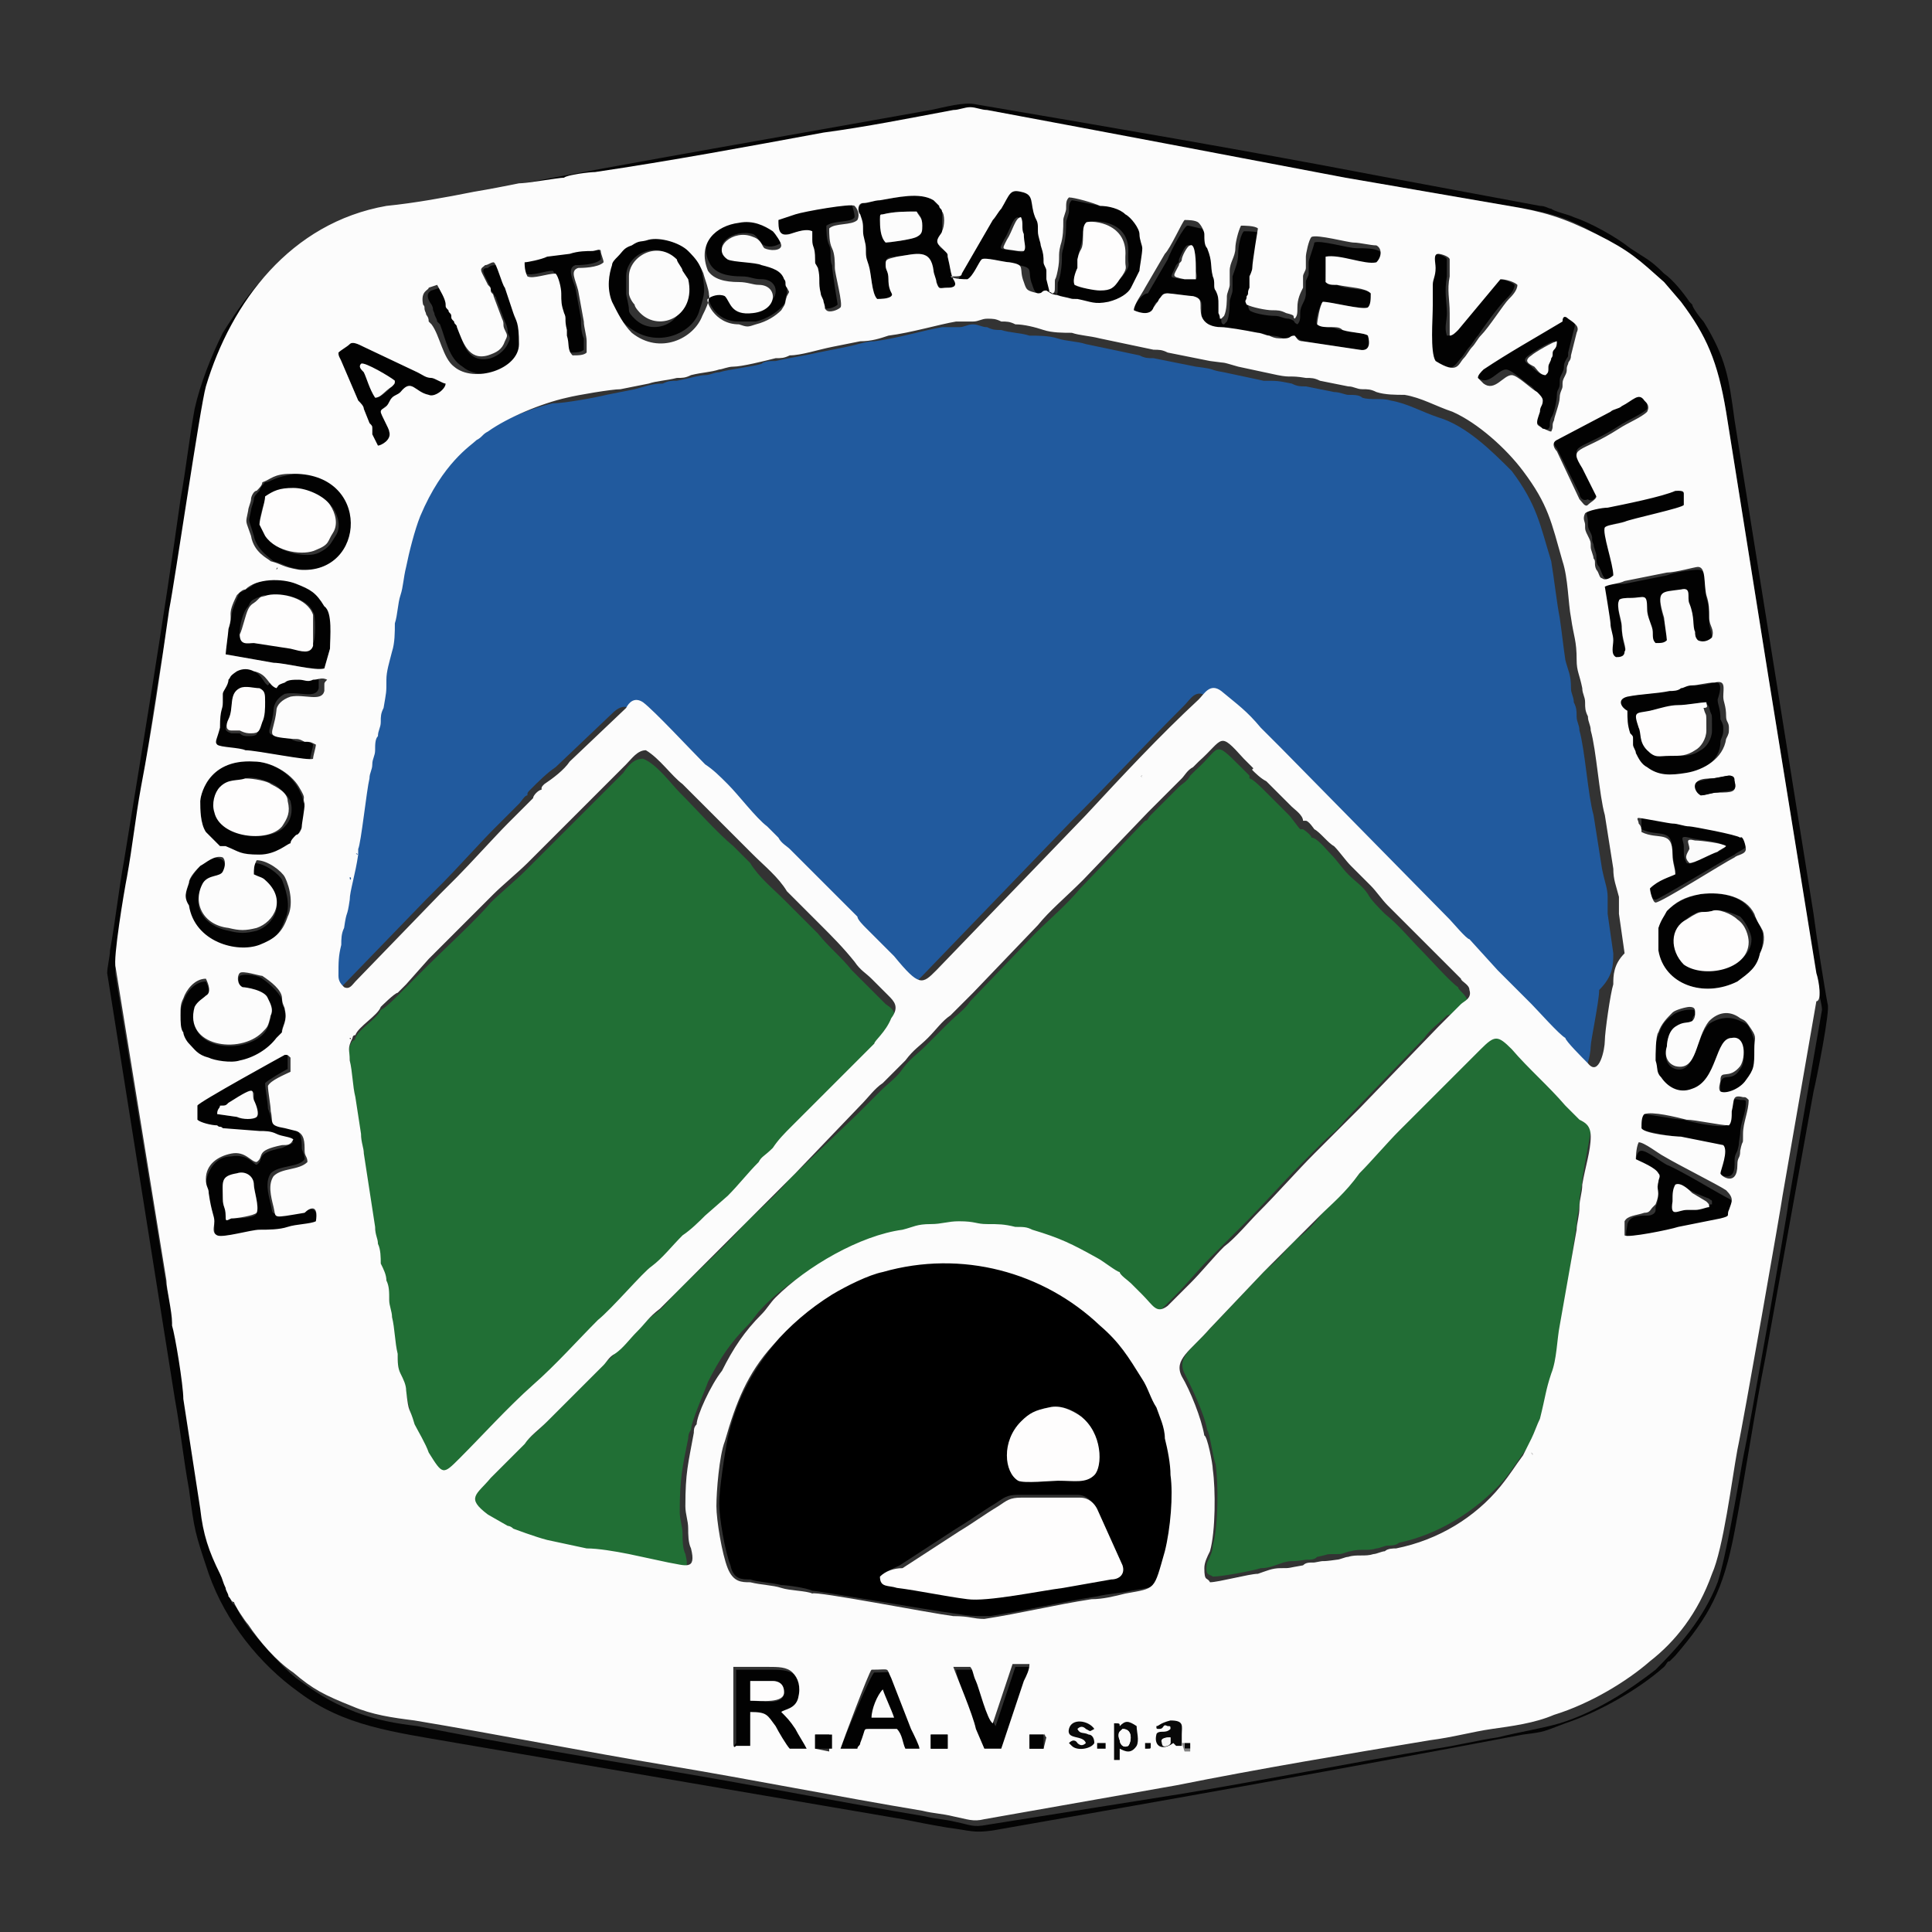 <?xml version="1.0" encoding="utf-8"?>
<!-- Generator: Adobe Illustrator 22.1.0, SVG Export Plug-In . SVG Version: 6.00 Build 0)  -->
<svg version="1.1" id="Livello_1" xmlns="http://www.w3.org/2000/svg" xmlns:xlink="http://www.w3.org/1999/xlink" x="0px" y="0px"
	 viewBox="0 0 68.5 68.5" style="enable-background:new 0 0 68.5 68.5;" xml:space="preserve">
<rect x="0" y="0" width="68.5" height="68.5" fill="#333333" stroke="none"/>
<style type="text/css">
	.st0{fill-rule:evenodd;clip-rule:evenodd;fill:#226D35;}
	.st1{fill-rule:evenodd;clip-rule:evenodd;}
	.st2{fill-rule:evenodd;clip-rule:evenodd;fill:#040404;}
	.st3{fill-rule:evenodd;clip-rule:evenodd;fill:#FEFDFD;}
	.st4{fill-rule:evenodd;clip-rule:evenodd;fill:#020202;}
	.st5{fill:#216F35;}
	.st6{fill-rule:evenodd;clip-rule:evenodd;fill:#FBFBFB;}
	.st7{fill:#215A9E;}
	.st8{fill-rule:evenodd;clip-rule:evenodd;fill:#216F35;}
	.st9{fill-rule:evenodd;clip-rule:evenodd;fill:#FCFCFC;}
	.st10{fill-rule:evenodd;clip-rule:evenodd;fill:#080808;}
	.st11{fill-rule:evenodd;clip-rule:evenodd;fill:#0A0A0A;}
	.st12{fill-rule:evenodd;clip-rule:evenodd;fill:#F5F5F5;}
	.st13{fill-rule:evenodd;clip-rule:evenodd;fill:#6C6C6C;}
	.st14{fill-rule:evenodd;clip-rule:evenodd;fill:#838383;}
	.st15{fill-rule:evenodd;clip-rule:evenodd;fill:#747474;}
</style>
<g>
	<g>
		<path class="st0" d="M42.8,50.7c0.1,0.1,0.2,1,0.3,1.2c0.1,0.7,0.1,2.2-0.1,2.9c0,0.2-0.1,0.4-0.2,0.6c-0.1,0.5,0.1,0.4,0.2,0.5
			c0.3,0,1.4-0.2,1.7-0.3c0.3,0,0.5-0.1,0.8-0.2c0.4-0.1,0.2,0,0.8-0.1c0.2,0,0.3,0,0.4-0.1c0.5-0.1,0.2-0.1,0.8-0.1
			c0.1,0,0.3-0.1,0.4-0.1c0.3-0.1,0.6,0,0.9-0.1c0.1,0,0.3-0.1,0.4-0.1c0.1,0,0.3,0,0.4-0.1c1.4-0.3,2.7-1.1,3.7-2.2
			c0.4-0.5,0.5-0.7,0.8-1.1c0.2-0.2,0.3-0.4,0.3-0.6c0.1-0.3,0.2-0.5,0.3-0.7c0.2-0.7,0.2-0.9,0.4-1.6c0.1-0.4,0.2-1.2,0.3-1.7
			l0.5-3.4c0-0.3,0.1-0.5,0.1-0.8c0-0.3,0.1-0.5,0.1-0.8c0.1-0.6,0.2-1.1,0.3-1.7c0-0.3-0.1-0.5-0.3-0.7c-0.1-0.1-0.3-0.3-0.5-0.5
			c-0.6-0.7-1.3-1.3-1.9-2c-0.5-0.5-0.6-0.6-1.1,0L49.7,40c-0.4,0.4-1.1,1.1-1.4,1.5c-0.6,0.6-1,1-1.4,1.5c-0.4,0.5-0.5,0.6-1,1
			c-0.3,0.3-0.6,0.7-1,1l-1.9,2c-0.7,0.8-1.3,1.1-1,1.7C42.2,49.1,42.7,50.1,42.8,50.7"/>
		<path class="st1" d="M31.4,45c-0.6,0.1-1.4,0.5-1.8,0.8c-0.9,0.5-1.5,1-2.1,1.8c-0.9,1.1-1.4,2.1-1.7,3.4
			c-0.1,0.5-0.3,1.8-0.3,2.3c0,0.5,0.2,1.7,0.4,2.2C26,56,26.3,56,26.6,56c0.3,0.1,0.7,0.1,1.1,0.2c0.2,0,0.9,0.1,1.1,0.2l0,0
			c0.2,0,4.2,0.7,5,0.8c0.6,0.1,0.7,0.1,1.3,0.1c1.3-0.2,2.5-0.5,3.8-0.7c0.4-0.1,0.8-0.1,1.2-0.2c1.2-0.2,1-0.1,1.4-1.5
			c0.2-0.7,0.2-1.9,0.2-2.7c0-0.4-0.1-0.9-0.2-1.3c-0.1-0.4-0.2-0.8-0.3-1.1c-0.1-0.3-0.3-0.7-0.5-1c-0.5-0.8-0.9-1.3-1.5-1.9
			C37.2,45,34.3,44.3,31.4,45 M37.2,49.9c0.4-0.1,0.9,0.1,1.1,0.3c0.8,0.6,0.8,1.8,0.5,2.1c-0.3,0.3-0.7,0.1-1.3,0.2
			c-0.3,0-1.2,0.1-1.4,0c-0.5-0.3-0.6-1.4,0.1-2.1C36.5,50.1,36.7,50,37.2,49.9z M31.2,55.9c0.2-0.2,0.5-0.3,0.7-0.4l2-1.3
			c0.5-0.3,0.9-0.6,1.4-0.9c0.3-0.2,0.4-0.3,0.8-0.3l1.2,0c0.3,0,0.6,0,0.9,0c0.3,0,0.5,0.2,0.6,0.4l0.9,2c0.2,0.3-0.1,0.5-0.4,0.5
			l-1.7,0.3c-0.8,0.1-2.7,0.5-3.4,0.4c-0.8-0.1-1.7-0.3-2.5-0.4C31.5,56.2,31.2,56.3,31.2,55.9z"/>
		<path class="st2" d="M60,10.8l-0.1-0.1c-0.2-0.3-0.6-0.8-0.9-1c-0.5-0.5-0.6-0.5-1.2-0.9c-0.5-0.4-1.4-0.9-2-1.1
			c-0.2-0.1-0.7-0.2-0.8-0.3c-0.1,0-0.2-0.1-0.4-0.1l-5.9-1.1c-4.7-0.9-9.4-1.7-14.1-2.5c-0.4-0.1-1.1,0.1-1.6,0.2
			C28,4.8,22.7,5.7,17.5,6.7c-1,0.2-2.1,0.4-3.1,0.6c-1.1,0.2-2,0.4-2.8,0.9C9.9,9,8.9,10.2,7.9,11.8c-0.4,0.8-0.8,1.8-1,2.7
			c-0.2,1.1-0.3,2.1-0.5,3.2c-0.6,4.3-1.3,8.5-2,12.8c-0.2,1.1-0.3,2.1-0.5,3.2c0,0.2-0.1,0.6-0.1,0.8c0.8,5,1.6,10.1,2.4,15.1
			c0.2,1.1,0.3,2.1,0.5,3.2c0.2,1.5,0.2,1.5,0.7,3c0.6,1.7,1.8,3.2,3.2,4.2c1.6,1.2,3.3,1.4,5.6,1.8L32,64.5c0.5,0.1,1,0.2,1.6,0.3
			c0.8,0.1,0.9,0.2,1.6,0.1c6.3-1.1,12.5-2.2,18.8-3.4c0.8-0.1,0.7-0.1,1.5-0.4c1.2-0.4,2.6-1.2,3.5-2c0.1-0.1,0.1-0.2,0.2-0.2
			c0.1-0.1,0.1-0.1,0.2-0.2c1.2-1.4,1.7-2.3,2.1-4.4c0.4-2.1,0.7-4.2,1.1-6.2l1.7-9.4c0.1-0.4,0.6-2.9,0.5-3.1
			c-0.1-0.5-0.4-2.4-0.5-3.2l-2.8-17.5c-0.2-1.5-0.3-2.2-1.1-3.5C60.3,11.3,60,10.9,60,10.8 M20,6.4c0.1-0.1,0.9-0.2,1.1-0.2
			c2.7-0.5,5.4-1,8.1-1.4c1.5-0.3,3.1-0.5,4.6-0.8c0.2,0,0.4-0.1,0.6-0.1c0.2,0,0.4,0,0.6,0.1c4.2,0.7,8.5,1.6,12.7,2.3l5.8,1
			c1.2,0.2,1.9,0.3,3.1,1c1.2,0.6,1.5,0.9,2.4,1.7l0.6,0.7c0.9,1.2,1.3,2.1,1.6,3.9c0.5,3.1,1,6.3,1.5,9.4l1.7,10.6
			c0,0.3,0.2,1,0.2,1.2l-1.2,6.9c0,0,0,0,0,0c0,0.2-1.4,8.1-1.6,9c-0.2,1.1-0.6,3.5-0.9,4.4c-0.5,1.3-1.4,2.3-2.2,3.1
			c-0.9,0.7-2.1,1.5-3.4,1.9c-0.7,0.2-1.4,0.3-2.2,0.5c-0.7,0.1-1.5,0.3-2.2,0.4c-3,0.5-6,1.1-9,1.6L35,64.7c-0.5,0.1-0.6,0-1.1-0.1
			c-0.4-0.1-0.7-0.1-1.1-0.2c-3-0.5-6-1.1-9-1.6c-3-0.5-6-1-9-1.6c-0.8-0.1-1.4-0.2-2.2-0.5c-1-0.4-1.4-0.7-2.1-1.2
			c-0.5-0.4-1.2-1.2-1.6-1.7c-0.1-0.1-0.5-0.7-0.5-0.8c-0.1-0.1-0.1-0.1-0.2-0.2c0-0.1-0.1-0.2-0.1-0.3C8,56.3,7.9,56.1,7.9,56
			c-0.4-0.8-0.5-1.4-0.7-2.3l-0.6-3.9c-0.1-0.4-0.3-2.3-0.4-2.6C6.2,47,6,46,5.9,45.6L4.1,34.6c-0.1-0.3,0.4-2.7,0.4-3.2
			c0.2-1.1,0.3-2.1,0.5-3.2c0.3-2.1,0.6-4.2,1-6.3c0.2-1.1,1.1-7.2,1.3-7.9c0.9-3,3.1-5.9,6.4-6.4c1-0.2,2.1-0.4,3.1-0.5
			c0.5-0.1,1-0.2,1.6-0.3C18.7,6.6,19.8,6.4,20,6.4z"/>
		<path class="st3" d="M31.2,55.9c0,0.4,0.3,0.3,0.6,0.4c0.8,0.1,1.7,0.3,2.5,0.4c0.7,0.1,2.6-0.3,3.4-0.4l1.7-0.3
			c0.3,0,0.5-0.2,0.4-0.5l-0.9-2c-0.1-0.2-0.3-0.4-0.6-0.4c-0.3,0-0.6,0-0.9,0l-1.2,0c-0.4,0-0.5,0.1-0.8,0.3
			c-0.5,0.3-0.9,0.6-1.4,0.9l-2,1.3C31.7,55.6,31.4,55.7,31.2,55.9"/>
		<path class="st4" d="M40.2,11c0.3,0.1,0.6,0.2,0.7-0.1c0.1-0.3,0.1-0.1,0.2-0.3c0.1-0.1,0.1-0.2,0.3-0.2c0.1,0,0.8,0.1,0.9,0.1
			c0.4,0.1,0.3,0.3,0.3,0.7c0.1,0.3,0.4,0.4,0.7,0.4c0.2,0,0.8,0.2,1.3,0.2c0.2,0,0.3,0.1,0.4,0.1c0.1,0,0.3,0,0.5,0.1
			c0.3,0.1,0.2,0,0.4-0.1c0.1,0.1,0.1,0.1,0.3,0.2l2,0.3c0.5,0.1,0.3-0.5,0.3-0.5c-0.1-0.1-0.6-0.1-0.9-0.2c-0.2,0-0.3-0.1-0.4-0.1
			c-0.1,0-0.4,0-0.5-0.1c-0.1-0.1,0.1-0.7,0.2-0.8c0.3,0,1.4,0.3,1.6,0.2c0.1-0.1,0.2-0.3,0.1-0.5c-0.2-0.2-0.8-0.1-1.2-0.3
			c-0.2,0-0.3,0-0.4-0.1c0,0,0-0.6,0.1-0.7c0.5-0.1,1.4,0.3,1.8,0.2c0.1-0.2,0.2-0.5,0-0.6c-0.2-0.1-0.5-0.1-0.8-0.1
			c-0.3,0-1.3-0.3-1.5-0.2c0,0.1-0.2,0.6-0.2,0.7c0,0.1,0,0.3,0,0.4c0,0.1-0.1,0.2-0.1,0.3c0,0.2,0,0.3,0,0.4c0,0.3-0.2,0.4-0.2,0.7
			c0,0.2,0,0.3-0.1,0.4c-0.2-0.1,0-0.1-0.3-0.2c-0.2,0-0.3-0.1-0.5-0.1c-0.3,0-0.8-0.1-0.9-0.2c-0.1-0.2,0-0.2,0-0.3
			c0-0.2,0-0.2,0.1-0.3c0-0.1,0-0.2,0-0.4c0-0.1,0.1-0.2,0.1-0.3c0-0.2,0.2-1.3,0.2-1.4c-0.1-0.1-0.4-0.1-0.6-0.1
			c-0.1,0.1-0.2,0.5-0.2,0.8c0,0.3-0.1,0.5-0.2,0.8c0,0.2,0,0.3,0,0.5c0,0.1-0.1,0.3-0.1,0.4c0,0.1,0,0.5-0.1,0.7l-0.1,0.1
			c-0.1,0-0.1-0.1-0.1-0.2c0-0.1,0-0.1,0-0.3c0-0.2-0.1-0.3-0.1-0.5c0-0.2,0-0.3-0.1-0.5c-0.1-0.5,0-0.5-0.2-1
			c-0.1-0.2,0-0.4-0.1-0.5c0-0.1-0.1-0.3-0.2-0.4c-0.1,0-0.4-0.1-0.5-0.1c-0.1,0-0.6,0.9-0.7,1.2l-0.7,1.2
			C40.5,10.4,40.2,10.8,40.2,11 M42.4,9.9c-0.1,0-0.4,0-0.5,0c-0.5-0.1-0.4,0-0.2-0.5c0.1-0.1,0.1-0.1,0.1-0.2c0,0,0.2-0.5,0.3-0.5
			c0.2-0.1,0.2,0.6,0.2,0.8C42.4,9.6,42.5,9.8,42.4,9.9z"/>
		<path class="st4" d="M34.6,10c0.2-0.2,0.3-0.6,0.5-0.7c0.1-0.1,0.8,0,1,0.1c0.6,0.1,0.3,0.2,0.5,0.7c0.1,0.3,0.1,0.3,0.5,0.4
			c0.2,0,0.1,0,0.3-0.1c0.2,0.1,0.2,0.1,0.5,0.2c0.5,0.1,0.3,0,0.6,0.1c0.5,0.1,0.6,0.2,1.1,0.1c0.4-0.1,0.6-0.3,0.8-0.5l0.3-0.6
			c0-0.1,0.1-0.7,0.1-0.8c0-0.2,0-0.4-0.1-0.5C40.5,8,40.2,7.7,40,7.6c-0.3-0.2-0.6-0.3-0.9-0.3c-0.2,0-1-0.2-1.1-0.2
			c-0.1,0.1-0.1,0.2-0.1,0.4c0,0.1-0.1,0.3-0.1,0.4c0,0.2,0,0.5-0.1,0.9c-0.1,0.3,0,0.3-0.1,0.9c-0.1,0.5-0.1,0.1-0.1,0.6
			c0,0.1,0,0.1-0.1,0.2c-0.1-0.1,0,0-0.1-0.1l-0.1-0.4c0-0.1,0-0.2,0-0.3c0-0.1,0-0.2-0.1-0.3C37,9.1,37,9,36.9,8.7
			c0-0.2-0.1-0.4-0.1-0.5c0-0.3,0-0.3-0.1-0.5c-0.1-0.5,0.1-0.8-0.5-0.9c-0.5-0.1-0.4,0.1-0.7,0.6c-0.1,0.1-0.2,0.3-0.3,0.4
			l-1.1,1.9c0,0.1-0.1,0.1-0.1,0.2C34.1,10,34.5,10.1,34.6,10 M36.3,8.9c-0.1,0.1-0.1,0-0.3,0c-0.6-0.1-0.6,0-0.4-0.4
			c0.2-0.3,0.3-0.8,0.5-0.8c0.1,0.2,0,0.4,0.1,0.6C36.3,8.6,36.4,8.7,36.3,8.9z M38.1,10.1c0-0.1,0.1-0.6,0.1-0.6c0-0.1,0-0.2,0-0.3
			c0.1-0.5,0.1-0.3,0.2-0.9c0-0.1,0.1-0.3,0.1-0.4C38.6,7.8,40.1,7.7,40,9c0,0.1,0,0.1,0,0.2c0,0.2,0.1,0.2-0.2,0.6
			c-0.2,0.2-0.4,0.3-0.7,0.4C38.7,10.3,38.2,10.2,38.1,10.1z"/>
		<path class="st4" d="M7.9,40l1.3,0.2c0.2,0.1,0.4,0.1,0.6,0.1c0.2,0,0.5,0.1,0.6,0.2c-0.1,0.1-0.2,0.1-0.4,0.2
			c-1,0.2-0.6,0.4-0.9,0.6c-0.1,0-0.3-0.4-0.9-0.3c-0.5,0-0.8,0.4-0.9,0.9c0,0.3,0.1,0.3,0.1,0.5c0,0.7,0.1,0.8,0.2,1
			c0,0.2,0,0.4,0.1,0.5c0.2,0.1,1.2-0.2,1.5-0.2c0.3,0,0.7-0.1,1-0.1c0.3-0.1,0.8-0.1,1-0.2c0.1-0.7-0.2-0.5-0.5-0.5
			c-1.2,0.2-1,0.2-1.1-0.2c-0.1-0.4-0.2-0.8,0-1.1c0.3-0.3,1-0.2,1.2-0.5c0-0.2-0.1-0.3-0.1-0.4c0-0.2,0-0.6-0.3-0.7L10,39.9
			c-0.5-0.1-0.3-0.1-0.5-0.6c0-0.2-0.1-0.7-0.1-0.9c0.1-0.1,0.6-0.4,0.8-0.5l0-0.5c-0.1-0.1-0.1-0.1-0.2-0.1c0,0-3,1.7-3.1,1.8
			c0,0.1,0,0.5,0,0.6c0.1,0.1,0.5,0.2,0.7,0.2C7.9,40,7.9,40,7.9,40 M7.7,39.5c0-0.2,0.1-0.2,0.2-0.2c0.1,0,0.2-0.1,0.3-0.1
			C9.2,38.5,9,38.7,9,39c0,0.2,0.2,0.4,0.1,0.6c-0.1,0.1-0.6,0-0.7,0L7.7,39.5z M8.4,41.6C8.7,41.5,9,41.7,9,42c0,0.2,0.2,0.7,0.1,1
			c0,0.2-0.7,0.2-0.9,0.2c-0.2,0-0.2,0-0.2-0.1c0-0.3-0.1-0.3-0.1-0.6C7.9,41.9,7.8,41.7,8.4,41.6z"/>
		<path class="st3" d="M37.2,49.9c-0.5,0.1-0.7,0.2-1,0.5c-0.7,0.7-0.6,1.8-0.1,2.1c0.2,0.1,1.2,0,1.4,0c0.6,0,1,0.1,1.3-0.2
			c0.3-0.3,0.3-1.5-0.5-2.1C38,50,37.6,49.8,37.2,49.9"/>
		<path class="st4" d="M31.1,10.6c0.1,0,0.4,0,0.5-0.1c0.1-0.2-0.1-0.2-0.1-0.6c0-0.3-0.1-0.3-0.1-0.5c0-0.2,0-0.3,0.4-0.3
			C32.5,9,33,8.8,33.1,9.6c0,0.1,0.1,0.3,0.1,0.4c0.1,0.3,0.2,0.2,0.4,0.2c0.1,0,0.4,0,0.2-0.3c-0.1-0.2-0.1-0.4-0.2-0.8
			c0-0.1,0-0.2-0.1-0.2c-0.1-0.1-0.2-0.1-0.2-0.2c-0.1-0.1,0.1-0.3,0.1-0.5c0-0.1,0-0.5,0-0.7c0-0.1-0.1-0.1-0.1-0.2
			c0-0.1-0.1-0.1-0.2-0.2c-0.4-0.3-1.3-0.1-1.9,0c-0.2,0-0.4,0.1-0.6,0.1c-0.2,0.1-0.2,0.3-0.1,0.5c0.1,0.3,0.1,0.3,0.1,0.6
			c0,0.2,0.1,0.4,0.1,0.6c0,0.3,0,0.3,0.1,0.6C30.9,9.7,30.9,10.4,31.1,10.6 M31.4,8.6c-0.1-0.2-0.2-0.6-0.2-0.8
			c0-0.1,0-0.1,0.1-0.2c0.4-0.1,0.8-0.1,1.2-0.1c0.1,0.1,0.2,0.2,0.2,0.5c0,0.3-0.1,0.3-0.2,0.4C32.3,8.5,31.5,8.6,31.4,8.6z"/>
		<path class="st4" d="M60.7,24.2c-0.2,0.1-0.5,0.1-0.8,0.1c-0.1,0-0.2,0-0.4,0.1c-0.1,0-0.3,0-0.4,0.1c-0.5,0.1-1,0.1-1.5,0.2
			c-0.4,0.1-0.1,0.4-0.1,0.6c0,0.3,0,0.5,0.1,0.8c0,0.1,0,0.1,0.1,0.2c0,0.1,0,0.1,0,0.2c0,0.1,0.1,0.1,0.1,0.3
			c0.1,0.2,0.2,0.4,0.4,0.5c0.4,0.3,0.8,0.3,1.4,0.2c0.7-0.1,1.4-0.5,1.4-1.2c0-0.1,0.1-0.2,0.1-0.4c0-0.2,0-0.2-0.1-0.4
			c0-0.4-0.1-0.5-0.1-0.7C61,24.5,61.1,24.1,60.7,24.2 M60.5,24.9c0,0.1,0.1,0.1,0.1,0.2c0.1,0.4,0.1,0,0.1,0.8
			c0,0.3-0.2,0.6-0.4,0.7c-0.3,0.2-0.5,0.2-0.9,0.2c-0.4,0-0.6,0-0.8-0.2c-0.3-0.3-0.3-0.6-0.3-0.8c-0.2-0.6-0.1-0.5,0.4-0.6
			c0.3-0.1,0.7-0.1,1-0.2C59.8,25,60.3,24.9,60.5,24.9z"/>
		<path class="st4" d="M8,24.1c0,0.1-0.2,0.4-0.2,0.5c0,0.1,0,0.2,0,0.3c0,0.3-0.1,0.2-0.1,0.9c0,0.3-0.2,0.4-0.1,0.6
			c0.1,0.2,0.8,0.1,1,0.2c0.4,0,2.3,0.4,2.4,0.3c0-0.1,0.1-0.4,0.1-0.5c-0.1-0.1-0.2-0.1-0.4-0.1c-0.1,0-0.2,0-0.4-0.1
			c-1.1-0.2-0.7-0.1-0.6-1c0-0.3,0.2-0.5,0.4-0.6c0.5-0.1,1.1,0.2,1.2-0.2c0-0.1,0-0.1,0-0.2c0-0.1,0-0.1,0-0.2
			c-0.2-0.1-0.3,0-0.5,0c-0.2,0-0.3,0-0.5,0c-0.2,0-0.3,0-0.5,0.1c-0.3,0.1-0.2,0.1-0.3,0.2c-0.2-0.1-0.2-0.5-0.8-0.6
			c-0.2,0-0.4,0-0.6,0C8.1,24,8.2,24,8,24.1 M8.5,24.4c0.2-0.1,0.5,0,0.6,0.1c0.2,0.1,0.2,0.3,0.2,0.5c0,0.2,0,0.5-0.1,0.7
			c-0.1,0.3,0,0.4-0.4,0.4c-0.1,0-0.2,0-0.3-0.1c-0.1,0-0.2,0-0.3,0c-0.3-0.1-0.2-0.2-0.1-0.4C8.3,25.1,8.1,24.6,8.5,24.4z"/>
		<path class="st4" d="M60.3,31.7c-0.5,0.1-0.9,0.3-1.2,0.6c-0.2,0.2-0.2,0.3-0.3,0.6c-0.1,0.2-0.1,0.6,0,0.8
			c0.2,1.2,1.6,1.7,2.8,1.1c0.5-0.3,0.7-0.5,0.8-1c0.1-0.2,0.1-0.5,0.1-0.7c-0.1-0.3-0.1-0.4-0.3-0.6C61.9,31.8,61.1,31.6,60.3,31.7
			 M60.7,32.3c0.3-0.1,0.8,0.1,1,0.2c0.2,0.2,0.4,0.6,0.4,0.8c0,1-1.7,1.4-2.3,0.8c-0.5-0.4-0.5-1.2,0.1-1.6
			C60.4,32.2,60.2,32.4,60.7,32.3z"/>
		<path class="st4" d="M8.5,21L8.5,21c-0.4,0.9-0.2,0.6-0.4,1.3c0,0-0.1,0.8-0.1,0.9l1.7,0.3c0.4,0,1.5,0.3,1.8,0.2l0.2-0.7
			c0.1-0.4,0.2-1.3,0-1.6c-0.3-0.5-0.5-0.6-1-0.8c-0.5-0.2-1.4-0.2-1.8,0.2C8.7,20.9,8.6,21,8.5,21 M9.5,21.1
			c0.5-0.1,1.4,0.1,1.6,0.6c0.1,0.1,0.1,1,0,1.1c-0.1,0.3-0.4,0.2-0.8,0.1l-1.3-0.2c-0.2,0-0.6,0-0.5-0.3c0-0.2,0.1-0.7,0.3-0.9
			c0.1-0.2,0.1-0.2,0.3-0.3C9.4,21.1,9.2,21.1,9.5,21.1z"/>
		<path class="st4" d="M54.4,14.9c0.1,0.1,0.1,0.1,0.2,0.2c0.1,0.1,0.1,0.2,0.3,0.1c0.1-0.1,0-0.2,0.1-0.4c0.1-0.1,0.2-0.6,0.2-0.8
			c0-0.2,0.1-0.2,0.1-0.4c0-0.2,0-0.2,0.1-0.4c0.1-0.2,0-0.2,0.1-0.4c0.1-0.2,0.1-0.1,0.1-0.3l0.2-0.8c0.1-0.3,0-0.3-0.3-0.5
			c-0.1-0.1-0.2-0.1-0.3,0c-0.9,0.6-1.9,1.1-2.8,1.7c-0.1,0.1-0.3,0.1-0.2,0.3c0,0.1,0.2,0.2,0.2,0.2c0.4,0.3,0.7-0.3,1-0.3
			c0.2,0,0.7,0.5,0.9,0.6c0.1,0.1,0.2,0.2,0.2,0.3c0,0.1-0.1,0.2-0.1,0.4C54.4,14.8,54.4,14.7,54.4,14.9 M54.8,13.3
			c-0.2,0-0.4-0.2-0.5-0.3c-0.1-0.1-0.4-0.2-0.1-0.4c0.1-0.1,0.8-0.5,0.9-0.5c0,0.1,0,0.2-0.1,0.3c-0.1,0.1,0,0.2-0.1,0.3
			c0,0.1-0.1,0.1-0.1,0.3C54.9,13.2,54.9,13.2,54.8,13.3z"/>
		<path class="st4" d="M61,38.7c0.2,0.2,0.7-0.1,0.9-0.4c0.3-0.4,0.3-0.5,0.3-1.1c0-0.4,0-0.3-0.1-0.6c-0.1-0.2-0.1-0.3-0.4-0.4
			c-0.4-0.2-0.8-0.1-1.1,0.1c-0.5,0.5-0.5,1.8-1.2,1.6c-0.3-0.1-0.4-0.4-0.3-0.7c0-0.1,0-0.5,0.3-0.7c0.2-0.1,0.4-0.1,0.6-0.2
			c0-0.1,0-0.3,0.1-0.3c0-0.2,0-0.2-0.2-0.2c-0.2,0-0.5,0.1-0.6,0.2c-0.3,0.2-0.4,0.4-0.5,0.7c-0.1,0.2-0.2,0.8-0.1,1
			c0.1,0.3,0.1,0.4,0.2,0.6c0.2,0.3,0.7,0.6,1.1,0.4c0.9-0.3,0.8-1.8,1.4-1.8c0.5,0,0.5,0.8,0.3,1c-0.3,0.5-0.6,0.1-0.7,0.5
			C61,38.4,61,38.6,61,38.7"/>
		<path class="st4" d="M56.8,20.8c0,0,0.2,1.2,0.2,1.3c0,0.1,0.1,0.4,0.1,0.6c0,0.2,0,0.5,0.1,0.6c0.1,0,0.4,0,0.4-0.1
			c0.1-0.1-0.1-0.4-0.1-0.9c0-0.3-0.2-0.7-0.1-0.9c0.1-0.1,0.3-0.1,0.4-0.1c0.5-0.1,0.6-0.2,0.6,0.4c0,0.3,0.2,0.6,0.2,0.8
			c0,0.2,0,0.3,0.1,0.4c0.2,0.1,0.3,0,0.4-0.1c0-0.1,0-0.7-0.1-0.8c-0.3-1-0.1-0.9,0.6-1c0.3,0,0.2,0.3,0.3,0.5
			c0.2,0.6,0.1,0.8,0.2,1c0,0.1,0.1,0.2,0.1,0.3c0.2,0.1,0.4,0,0.5-0.1c0-0.3-0.1-0.4-0.1-0.7c0-0.3,0-0.5-0.1-0.8
			c-0.1-0.4,0.1-1-0.3-1c-0.2,0-0.9,0.1-1.1,0.2l-1.5,0.3C57.3,20.7,57,20.7,56.8,20.8"/>
		<path class="st4" d="M23,8.4c-0.3,0.1-0.4,0-0.6,0.2c-0.2,0.2-0.3,0.2-0.5,0.4c-0.1,0.1-0.1,0.1-0.2,0.3c-0.1,0.3-0.2,0.8-0.1,1.2
			c0.1,0.4,0.3,0.8,0.7,1.1c1,0.8,2.3,0.2,2.5-0.6c0.2-0.6,0.2-0.7,0.1-1.3c-0.1-0.3,0.1,0-0.2-0.5c-0.1-0.2-0.2-0.4-0.4-0.5
			C24.1,8.6,23.4,8.3,23,8.4 M22.2,10.4c0-0.1,0-0.4,0-0.6c0-0.8,1.1-1.3,1.7-0.6c0,0,0.2,0.3,0.2,0.4l0.1,0.5
			c0.3,1.3-1,1.9-1.7,1.2c-0.1-0.1-0.2-0.2-0.2-0.3C22.3,10.8,22.2,10.5,22.2,10.4z"/>
		<path class="st4" d="M7.1,28.4c0,0.2,0,0.8,0.2,1.1c0.1,0.1,0.4,0.4,0.5,0.5c0.1,0,0.1,0.1,0.2,0.1c0.6,0.2,0.5,0.3,1.2,0.3
			c0.6,0,1-0.3,1.1-0.4c0-0.1,0.2-0.2,0.2-0.3c0.1-0.1,0.1-0.3,0.2-0.3c0.1-0.1,0.1-0.7,0.1-0.8c-0.1-0.3,0-0.2-0.2-0.6
			C10.3,27.4,9.6,27,9,27C7.3,26.9,7.1,28.3,7.1,28.4 M8.7,27.6c0.3-0.1,0.8,0.1,1,0.2c0.2,0.1,0.5,0.4,0.6,0.6
			c0.1,0.4,0,0.7-0.2,0.9c-0.5,0.6-2.3,0.4-2.4-0.5c-0.1-0.4,0-0.7,0.2-0.9C8.1,27.7,8.5,27.7,8.7,27.6z"/>
		<path class="st4" d="M9.4,17.1c0,0-0.2,0.2-0.2,0.3c-0.1,0.1-0.2,0.2-0.2,0.3c0,0.1-0.1,0.3-0.1,0.4c-0.1,0.5-0.1,0.2,0.1,0.9
			c0.1,0.5,0.6,0.8,0.7,0.9c0.4,0.1,0.4,0.2,1,0.3c2.5,0.2,2.6-3.5-0.2-3.4C9.7,16.9,9.6,17.1,9.4,17.1 M9.2,18.6
			c0-0.2,0.1-0.8,0.3-0.9c0.3-0.2,0.5-0.3,1-0.3c0.5,0,1,0.2,1.3,0.6c0.2,0.3,0.3,0.7,0.1,1c-0.2,0.3-0.2,0.4-0.6,0.6
			c-0.4,0.2-1.4,0-1.8-0.5C9.4,19,9.2,18.6,9.2,18.6z"/>
		<path class="st4" d="M25.7,10.4c-0.2,0-0.5,0-0.6,0.1c0,0.1,0.2,0.9,1.1,0.9c0.3,0,0.3,0,0.6,0c0.4-0.1,0.7-0.3,0.9-0.5
			c0.2-0.2,0.1-0.2,0.2-0.5c0-0.2,0-0.1,0-0.3c0-0.1,0-0.2-0.1-0.3c-0.2-0.3-0.4-0.5-0.8-0.5c-0.3,0-1.1,0-1.2-0.2
			c-0.6-0.4,0.2-1,0.9-0.8c0.2,0.1,0.2,0.3,0.4,0.4c0.2,0.1,0.5,0,0.6-0.1c0-0.1-0.2-0.4-0.3-0.5c-0.3-0.3-0.6-0.4-1.2-0.3
			c-0.8,0.1-1.5,0.8-1,1.6c0.2,0.3,0.6,0.4,1.1,0.4c0.3,0,0.4,0.1,0.7,0.1c0.7,0,0.7,0.9-0.2,1C26,11.1,25.9,10.6,25.7,10.4"/>
		<path class="st4" d="M58.7,42.9c0,0.1-0.1,0.2-0.3,0.2c-0.3,0-0.6,0-0.7,0.3c0,0.1-0.1,0.4,0,0.5c0.1,0.1,1.7-0.3,1.9-0.3l1.5-0.3
			c0.4-0.1,0.2-0.1,0.3-0.3c0.1-0.2,0.1-0.4-0.1-0.5c-0.4-0.2-1.7-1-2.2-1.2c-0.2-0.1-0.7-0.5-0.9-0.5C58,40.8,58,41.2,58,41.2
			c0.2,0.2,0.8,0.3,0.8,0.5c0,0.1,0,0.2,0,0.3c-0.1,0.3,0.1,0.3-0.1,0.8L58.7,42.9z M59.4,42c0.2,0,0.5,0.2,0.7,0.3l0.5,0.2
			c0.1,0.1,0.1,0,0.1,0.2c-0.1,0-0.4,0.1-0.5,0.1c-0.1,0-0.2,0-0.3,0c-0.3,0-0.6,0.3-0.5-0.3C59.3,42.3,59.3,42.1,59.4,42z"/>
		<path class="st4" d="M58.2,29.4c0.6,0.3,1.1-0.1,1.1,0.8c0,0.3,0.1,0.5,0.1,0.7c-0.2,0.1-0.5,0.3-0.9,0.5c0,0.1,0,0.5,0.2,0.5
			c0.1,0,2.4-1.4,2.8-1.6c0.1-0.1,0.4-0.2,0.4-0.3c0-0.1-0.1-0.5-0.1-0.6c-0.1-0.1-1.7-0.4-1.8-0.4c-0.2,0-0.4-0.1-0.6-0.1
			c-0.1,0-1.2-0.2-1.2-0.2c-0.1,0,0,0.2,0,0.2C58.2,29.2,58.2,29.3,58.2,29.4 M61.1,30c0,0.1-0.1,0.2-0.3,0.2
			c-0.3,0.1-0.8,0.5-1,0.4c-0.1-0.2-0.1-0.3-0.1-0.6c0-0.2-0.2-0.4,0.2-0.3C60.2,29.8,61,29.8,61.1,30z"/>
		<path class="st3" d="M9.2,18.6c0,0,0.2,0.4,0.2,0.4c0.4,0.6,1.4,0.7,1.8,0.5c0.5-0.2,0.4-0.3,0.6-0.6c0.2-0.3,0.1-0.7-0.1-1
			c-0.2-0.3-0.8-0.6-1.3-0.6c-0.5,0-0.7,0.1-1,0.3C9.4,17.8,9.2,18.4,9.2,18.6"/>
		<path class="st4" d="M12,12.5c0,0.2,0.1,0.2,0.1,0.3l0.6,1.4c0.1,0.2,0.1,0.2,0.2,0.3l0.2,0.5c0,0.1,0.1,0.1,0.1,0.2
			c0,0,0,0,0,0.1c0,0,0,0.1,0,0.1l0.2,0.4c0.1,0,0.5-0.2,0.4-0.5c0-0.1-0.3-0.6-0.3-0.7c0.1-0.1,0.1-0.2,0.2-0.2
			c0.1-0.1,0.1-0.1,0.2-0.3c0.1-0.1,0.2-0.1,0.3-0.2c0.4-0.5,0.5,0,1,0.1c0.2,0.1,0.6-0.2,0.6-0.4c-0.1-0.1-0.4-0.2-0.5-0.2
			c-0.2-0.1-0.3-0.2-0.5-0.2l-1.9-0.9c-0.2-0.1-0.4-0.2-0.5-0.1C12.3,12.3,12.1,12.4,12,12.5 M14,13.5c0,0.1,0,0.1-0.1,0.2
			c-0.2,0.2-0.4,0.4-0.6,0.4c-0.2-0.3-0.3-0.7-0.4-0.9c0-0.1-0.2-0.2-0.1-0.3C12.9,12.8,13.9,13.4,14,13.5z"/>
		<path class="st3" d="M8.7,27.6c-0.3,0.1-0.6,0-0.9,0.3c-0.2,0.2-0.3,0.6-0.2,0.9c0.2,0.9,1.9,1.1,2.4,0.5c0.2-0.3,0.3-0.5,0.2-0.9
			c0-0.3-0.4-0.5-0.6-0.6C9.5,27.7,9,27.6,8.7,27.6"/>
		<path class="st4" d="M17.2,9.8L17.2,9.8l0.2,0.4c0,0.1,0,0.1,0.1,0.2c0,0.1,0.1,0.1,0.1,0.2l0.3,0.8c0.1,0.2,0.1,0.3,0.1,0.4
			c0.1,0.2,0.1,0.2,0,0.4c-0.1,0.2-0.3,0.4-0.6,0.5c-0.8,0.2-1-0.5-1.1-1c0-0.1-0.1-0.1-0.1-0.2c0-0.1,0-0.1-0.1-0.2
			c0-0.1-0.1-0.1-0.1-0.2c0-0.1,0-0.1-0.1-0.2c-0.1-0.2-0.2-0.5-0.3-0.7l-0.3,0.1c0,0-0.3,0.1,0,0.5c0.1,0.2,0,0.1,0.1,0.3
			c0,0.1,0.1,0.2,0.1,0.3l0.1,0.1c0.2,0.5,0.3,1.2,0.8,1.5c0.7,0.6,2.3,0.1,2.3-0.8c0-0.8-0.1-0.7-0.2-1.1L18,10.3
			c0-0.1-0.3-0.8-0.4-0.9c-0.1,0-0.2,0-0.3,0.1C17.1,9.5,17.1,9.6,17.2,9.8"/>
		<path class="st3" d="M60.7,32.3c-0.4,0.1-0.3-0.1-0.9,0.3c-0.6,0.3-0.6,1.1-0.1,1.6c0.7,0.5,2.3,0.2,2.3-0.8
			c0-0.2-0.1-0.6-0.4-0.8C61.4,32.4,60.9,32.2,60.7,32.3"/>
		<path class="st4" d="M50.8,10.8c0,0.5-0.1,1.7,0,2c0.7,0.5,0.8,0.1,1-0.1c0.1-0.1,0.2-0.3,0.3-0.4c0.1-0.1,0.2-0.3,0.3-0.4
			c0.2-0.3,0.7-1,1-1.3c0.1-0.1,0.3-0.3,0.3-0.5c-0.1-0.1-0.4-0.2-0.6-0.2l-1.5,1.8c-0.1,0.1-0.1,0.2-0.3,0.2c-0.1-0.3,0-0.5,0-0.8
			c0-0.4-0.1-0.7,0-1.3c0-0.1,0-0.6,0-0.6c0-0.1-0.3-0.2-0.4-0.2c-0.2,0-0.1,0.3-0.1,0.5c0,0.3-0.1,0.3-0.1,0.6
			C50.8,10.4,50.8,10.6,50.8,10.8"/>
		<path class="st4" d="M7.1,30.7c-0.1,0.1-0.4,0.5-0.4,0.6c-0.1,0.4-0.2,0.5-0.1,0.9c0.3,1.3,1.7,1.7,2.5,1.4c0.5-0.2,0.8-0.4,1-1
			c0.2-0.4,0.1-0.9-0.1-1.4c-0.1-0.2-0.6-0.6-1-0.6C9,30.7,9,30.8,9,31.1c0.1,0.1,0.2,0.1,0.4,0.2c0.8,0.7,0.3,1.5-0.3,1.7
			c-0.4,0.1-0.6,0.1-1,0c-1-0.2-1.3-1-0.9-1.6c0.2-0.3,0.6-0.3,0.7-0.4c0.1-0.1,0.1-0.4,0-0.5C7.6,30.3,7.3,30.5,7.1,30.7"/>
		<path class="st4" d="M26.1,62l0.5,0l0-1.2c0.6,0,0.6,0.1,0.9,0.5c0.1,0.2,0.4,0.6,0.5,0.8l0.4,0l0.3,0c-0.1-0.2-0.3-0.5-0.4-0.7
			c-0.2-0.3-0.3-0.4-0.5-0.6c0.1-0.1,0.5-0.1,0.6-0.5c0.1-0.4,0-0.7-0.2-0.9c-0.2-0.2-0.6-0.2-0.9-0.2c-0.3,0-0.9,0-1.2,0
			c0,0.7,0,1.8,0,2.6C26,61.9,26,62,26.1,62 M26.6,59.6c0.2,0,0.6,0,0.8,0c0.2,0,0.4,0.1,0.4,0.4c0,0.5-0.8,0.3-1.2,0.3L26.6,59.6z"
			/>
		<path class="st4" d="M9.6,36.1c-0.1,0.3-0.1,0.4-0.3,0.6c-0.8,0.7-2.7,0.5-2.4-0.9c0.1-0.2,0.3-0.4,0.4-0.4c0.2-0.1,0.1-0.4,0-0.6
			c-0.4,0-0.7,0.4-0.8,0.7c-0.1,0.3-0.1,0.3-0.1,0.6c0,0.2,0,0.5,0.1,0.6c0,0.1,0.1,0.3,0.2,0.4c0.2,0.3,0.4,0.4,0.7,0.5
			c0.2,0.1,0.8,0.2,1.1,0.1c0.5-0.1,1-0.4,1.3-0.8c0.1-0.1,0.1-0.1,0.2-0.2c-0.1-0.2,0.2-0.5,0.1-0.8c0-0.2-0.1-0.2-0.1-0.4
			c0-0.2-0.4-0.6-0.7-0.8c-0.1-0.1-0.6-0.2-0.8-0.1c-0.1,0.1,0,0.5,0.1,0.5c0.1,0,0.8,0.1,0.9,0.5C9.5,35.7,9.6,36,9.6,36.1"/>
		<path class="st3" d="M9.5,21.1c-0.3,0.1-0.2,0-0.4,0.2c-0.1,0.1-0.2,0.1-0.3,0.3c-0.1,0.2-0.2,0.7-0.3,0.9c0,0.4,0.3,0.3,0.5,0.3
			l1.3,0.2c0.4,0.1,0.7,0.2,0.8-0.1c0-0.2,0-1,0-1.1C10.9,21.2,10,21,9.5,21.1"/>
		<path class="st3" d="M60.5,24.9c-0.2,0-0.7,0.1-1,0.1c-0.3,0-0.6,0.1-1,0.2c-0.5,0.1-0.6,0-0.4,0.6c0.1,0.2,0,0.5,0.3,0.8
			c0.3,0.3,0.4,0.2,0.8,0.2c0.4,0,0.6,0,0.9-0.2c0.2-0.1,0.4-0.4,0.4-0.7c0-0.8,0-0.4-0.1-0.8C60.6,25.1,60.5,25,60.5,24.9"/>
		<path class="st4" d="M29.8,62C29.8,62,29.8,62,29.8,62l0.6,0.1c0-0.1,0-0.1,0.1-0.2c0.2-0.4,0.1-0.5,0.3-0.5c0.3,0,0.7,0,1,0
			c0.1,0.2,0.2,0.5,0.3,0.7c0.2,0,0.4,0,0.6,0c0-0.2-0.2-0.6-0.3-0.7l-0.7-1.8c-0.2-0.4,0-0.3-0.7-0.3C30.9,59.3,29.9,61.7,29.8,62
			 M30.9,60.9c0.1-0.3,0.3-0.7,0.4-1c0.1,0.3,0.3,0.7,0.4,1L30.9,60.9z"/>
		<path class="st3" d="M38.1,10.1c0.2,0.1,0.7,0.2,0.9,0.2c0.4,0,0.5-0.1,0.7-0.4c0.3-0.4,0.2-0.4,0.2-0.6c0-0.1,0-0.1,0-0.2
			c0.1-1.3-1.4-1.3-1.4-1.2c-0.1,0.1-0.1,0.3-0.1,0.4c0,0.7-0.1,0.4-0.2,0.9c0,0.1,0,0.2,0,0.3C38.2,9.5,38,9.9,38.1,10.1"/>
		<path class="st4" d="M27.5,7.8c0,0.3,0,0.6,0.4,0.5c0.2,0,0.6-0.2,0.8-0.1c0.1,0.1,0,0.2,0,0.3c0.1,0.3,0.1,0.2,0.1,0.7
			c0,0.2,0,0.2,0.1,0.3c0.1,0.3,0,0.4,0.1,0.8c0,0.1,0.1,0.2,0.1,0.3c0.1,0.3,0,0.2,0.1,0.3c0.1,0.1,0.4,0,0.5-0.1
			c0,0-0.2-1.2-0.2-1.4c-0.1-0.2,0-0.5-0.1-0.7c-0.1-0.2-0.1-0.5-0.1-0.7c0.3-0.2,0.9-0.1,1-0.3c0-0.2-0.1-0.4-0.1-0.5
			c-0.1-0.1-1.8,0.3-2.1,0.3L27.5,7.8z"/>
		<path class="st4" d="M61.2,39.9c-0.2,0.1-1.2-0.1-1.5-0.2c-0.3,0-1.2-0.2-1.5-0.2c-0.1,0.1-0.2,0.3-0.1,0.5
			c0.1,0.1,1.2,0.3,1.4,0.3l1.5,0.3c0.2,0.2-0.1,0.9-0.1,1c0,0,0.6,0.4,0.6-0.3c0-0.3,0-0.3,0.1-0.5c0.1-0.4,0,0,0.1-0.6
			c0-0.4,0.2-0.7,0.2-1.1c0-0.1,0-0.1-0.2-0.1c-0.4-0.1-0.3,0.1-0.4,0.5C61.3,39.6,61.3,39.8,61.2,39.9"/>
		<path class="st4" d="M56.6,17.5l-0.5-1c-0.5-0.8-0.1-0.5,1.3-1.4c0.3-0.2,0.8-0.4,1-0.6c0-0.2,0-0.3-0.1-0.4
			c-0.2-0.2-0.4,0-0.8,0.2c-0.1,0.1-0.3,0.1-0.4,0.2l-1.9,1c-0.2,0.1-0.1,0.3,0,0.4l0.8,1.6c0,0.1,0.1,0.3,0.3,0.2
			C56.4,17.8,56.6,17.7,56.6,17.5"/>
		<path class="st4" d="M34.6,61.3l0.3,0.7l0.6,0l0.9-2.3c0-0.2,0.2-0.4,0.2-0.6l-0.6,0l-0.7,2.1c-0.1-0.1-0.5-1.3-0.6-1.5
			c-0.1-0.2-0.1-0.4-0.2-0.5l-0.6,0C33.9,59.5,34.5,60.9,34.6,61.3"/>
		<path class="st4" d="M56.9,20.5c0.1,0.1,0.3,0,0.4-0.1c0.1-0.3-0.4-1.5-0.3-1.7c0.1-0.1,0.4-0.2,0.7-0.2c0.2-0.1,2.1-0.5,2.1-0.6
			c0,0,0-0.4,0-0.4c0-0.2-0.2-0.2-0.3-0.1c-0.5,0.1-2,0.5-2.4,0.5c-0.1,0-0.7,0.1-0.8,0.2c-0.1,0.1,0,0.2,0,0.4c0,0.2,0,0.2,0.1,0.4
			c0.1,0.2,0,0.2,0.1,0.4c0,0.1,0.1,0.3,0.1,0.4c0,0.2,0,0.3,0.1,0.4C56.8,20.3,56.8,20.4,56.9,20.5"/>
		<path class="st4" d="M18.6,9.3c0,0.1,0,0.3,0,0.4c0.3,0.1,0.7-0.1,1-0.1c0.1,0.1,0.2,0.5,0.2,0.7c0,0.3,0.1,0.4,0.1,0.7
			c0.1,0.2,0,0.2,0.1,0.6c0,0.1,0,0.1,0,0.2c0.1,0.3,0,0.5,0.2,0.7c0.2,0,0.4,0,0.5-0.1c0-0.1,0-0.3,0-0.4c-0.1-0.2-0.1-0.5-0.1-0.7
			l-0.2-1.1c-0.1-0.3-0.3-0.7,0-0.8c0.1,0,0.7,0,0.9-0.2c0-0.1,0-0.3-0.1-0.4c-0.1-0.1-0.2-0.1-0.3,0c-0.2,0.1-0.5,0.1-0.8,0.1
			l-0.8,0.1C19.3,9.2,18.7,9.2,18.6,9.3"/>
		<path class="st5" d="M31.4,35.6c-0.2-0.2-0.4-0.4-0.6-0.6c-0.2-0.2-0.4-0.4-0.6-0.6c-0.4-0.5-0.8-0.8-1.2-1.3
			c-0.2-0.2-0.4-0.4-0.6-0.6c-0.2-0.2-0.4-0.4-0.6-0.6c-0.4-0.4-0.9-0.8-1.2-1.3c-0.1-0.1-0.2-0.2-0.3-0.3c-0.1-0.1-0.2-0.2-0.3-0.3
			c-0.6-0.5-1.3-1.3-1.9-1.9c-0.3-0.3-0.8-1-1.3-1.2c-0.3,0-0.5,0.2-0.7,0.5l-2.3,2.3c-0.2,0.2-0.4,0.4-0.6,0.6
			c-0.2,0.2-0.4,0.4-0.6,0.6c-0.3,0.3-0.9,0.8-1.2,1.1c-0.5,0.6-1.7,1.7-2.3,2.3L14.4,35c-0.1,0.1-0.2,0.2-0.3,0.3
			c-0.1,0.1-0.5,0.5-0.6,0.5c-0.1,0.3-0.8,0.7-0.9,1l0,0c0,0,0,0,0,0c0,0,0,0.1-0.1,0.1c-0.2,0.3-0.1,0.4-0.1,0.8
			c0.1,0.4,0.1,0.9,0.2,1.3l0.2,1.3c0,0.2,0.1,0.4,0.1,0.7l0.4,2.6c0,0.3,0.1,0.4,0.1,0.6c0,0.2,0,0.5,0.1,0.7
			c0,0.2,0.1,0.4,0.2,0.6c0,0.2,0.1,0.4,0.1,0.7c0,0.2,0.1,0.4,0.1,0.6c0.1,0.4,0.1,0.9,0.2,1.3c0,0.2,0,0.4,0.1,0.7
			c0.1,0.2,0.1,0.4,0.2,0.6c0.2,0.9,0.1,0.5,0.3,1.2c0.1,0.3,0.4,0.8,0.5,1c0.5,0.9,0.6,0.9,1.2,0.3c0.9-0.8,1.8-1.8,2.6-2.6
			c0.7-0.7,1.6-1.6,2.3-2.3c0.4-0.4,1.6-1.7,1.9-1.9c0.4-0.4,0.7-0.7,1.1-1.1c0.3-0.3,0.5-0.5,0.8-0.7l0.7-0.8
			c0.4-0.4,0.7-0.7,1.1-1.2c0.1-0.1,0.3-0.2,0.4-0.4c0.3-0.3,0.5-0.5,0.7-0.8c0.2-0.2,0.5-0.5,0.8-0.8c0.4-0.4,0.7-0.8,1.1-1.1l1-1
			c0,0,0,0,0,0c0,0,0,0,0,0c0.1-0.2,0.4-0.5,0.6-0.7C31.9,36,31.7,35.8,31.4,35.6z"/>
		<path class="st6" d="M37.9,61.3c0.1-0.4,0.7-0.3,0.8,0c-0.2,0-0.1,0.1-0.3,0c-0.1-0.1-0.2-0.1-0.3,0c0.1,0.1,0.2,0.1,0.4,0.2
			c0.1,0,0.2,0.1,0.2,0.3c-0.1,0.3-0.5,0.3-0.8,0.1c0,0,0,0,0,0c-0.1,0,0,0.1,0,0.1c0,0,0,0,0,0c0.2,0.1-0.1-0.2,0.2,0.1
			c0,0,0,0,0,0l0.1,0.1l0.1-0.1l0.1,0.1c0.2-0.1,0.1-0.1,0.3-0.1l0-0.1l0.1,0.1l0.1-0.2c0,0,0,0.1,0,0.1c0,0.1,0,0,0.1,0.1l0-0.1
			l0-0.2c0-0.1,0,0,0.1,0c0,0,0.1,0,0.1,0l0,0.2c0,0.1,0,0.1,0.1,0.1c0.1,0,0,0,0.1,0c0,0,0,0,0.1,0l0,0.5c0.1,0,0.1,0,0.2,0
			c0,0,0,0,0,0c0,0,0,0,0,0l0,0c0.1,0.1,0.1,0,0.3,0c-0.1-0.1,0-0.1-0.1-0.2c0.2,0,0.2,0,0.4,0l0-0.2c0.1,0,0.2,0,0.3,0
			c0.2,0,0.1,0,0.1-0.1l-0.1,0l0-0.2l0.2,0c0,0,0,0.1,0,0.1c0,0.1,0,0.1-0.1,0.1l0,0.1l0.2,0l0,0.2c0.1,0,0.1,0,0.2,0c0,0,0,0,0,0
			c0,0,0,0,0,0c0,0,0,0,0.1,0c0,0,0.1,0,0.1,0c0-0.2,0-0.2,0.1-0.2l0.2,0c0.3,0,0.1-0.1,0.4,0l0-0.1L42,62l0-0.2l0.3,0
			c0.1-0.1,0.1,0,0-0.2l-0.4,0c-0.1,0,0,0-0.1-0.1c0.1-0.1,0.3,0,0.4-0.1l-0.4,0c-0.1,0,0-0.2-0.1-0.4c0-0.1,0-0.1,0-0.2l-0.9,0
			c0,0,0,0.1,0,0.1c0,0,0,0,0,0l0,0.1c0.1-0.1,0.1-0.1,0.3-0.1c0.5,0,0.4,0.3,0.4,0.5c0,0.2,0,0.3,0,0.4l-0.2,0l-0.1-0.1
			c-0.3,0.2-0.7,0.1-0.6-0.3l-0.5,0l-0.1-0.1c0-0.1,0,0,0-0.1l0-0.1c0-0.1,0,0,0-0.1c-0.1,0.1-0.1,0-0.1,0.1c0-0.1,0.1-0.1-0.1-0.1
			c0.1-0.1,0.1,0,0.2-0.1l-0.2,0l0-0.2c-0.1,0.2-0.1,0-0.1,0L40,61c0,0,0,0-0.2,0l0-0.2c0,0.1,0,0.1-0.2,0.1c-0.1,0-0.1,0-0.2,0
			c0,0.3,0,0.5,0,0.8c-0.1,0-0.4-0.1-0.4-0.1l-0.1-0.3c0-0.1,0,0,0-0.1c-0.3,0-0.2,0-0.2-0.2c-0.3,0-0.4,0-0.7,0.1
			c-0.2,0.1-0.1,0-0.2,0.1C37.8,61.2,37.8,61.2,37.9,61.3C37.8,61.4,37.8,61.3,37.9,61.3 M40.3,61.2c0,0.2,0.1,0.4,0,0.7
			c-0.1,0.2-0.3,0.2-0.6,0.1l0,0.4l-0.2,0l0-1.3c0.2,0,0.2,0,0.2,0.1C39.9,61.1,40,61,40.3,61.2L40.3,61.2z"/>
		<path class="st3" d="M8.5,24.4c-0.4,0.2-0.2,0.7-0.4,1.1c-0.1,0.2-0.1,0.4,0.1,0.4c0.1,0,0.2,0,0.3,0C8.7,26,8.8,26,8.9,26
			c0.3,0,0.3-0.1,0.4-0.4c0.1-0.2,0.1-0.5,0.1-0.7c0-0.3,0-0.4-0.2-0.5C9,24.4,8.7,24.3,8.5,24.4"/>
		<path class="st7" d="M57.2,33.8l-0.2-1.4c0-0.2,0-0.4,0-0.6c0-0.3-0.1-0.5-0.2-1l-0.3-1.9c-0.2-0.7-0.3-2.3-0.5-3
			c0-0.2-0.1-0.3-0.1-0.5c0-0.2,0-0.3-0.1-0.5c0-0.2-0.1-0.3-0.1-0.5c0-0.5-0.1-0.6-0.2-1c-0.1-0.7-0.1-0.8-0.2-1.5
			c-0.1-0.5-0.2-1.4-0.3-2c-0.4-1.3-0.5-2-1.4-3.2C52.9,16,52,15.1,51,14.8c-0.6-0.2-1.1-0.5-1.7-0.6c-0.3-0.1-0.7,0-1-0.1
			C48.2,14,48,14,47.8,14c-0.1,0-0.3-0.1-0.5-0.1l-1-0.2c-0.2,0-0.3,0-0.5-0.1c-0.5-0.1-0.5-0.1-1-0.1l-1.4-0.3
			c-0.6-0.1-0.2-0.1-1-0.2l-1.5-0.3c-0.2,0-0.3,0-0.5-0.1l-1.9-0.4c-0.3-0.1-0.7-0.1-1-0.2c-0.3-0.1-0.7-0.1-1-0.1
			c-0.3-0.1-0.7-0.1-1-0.2c-0.2,0-0.3,0-0.5-0.1c-0.2,0-0.3-0.1-0.5-0.1c-0.2,0-0.3,0.1-0.5,0.1c-0.2,0-0.4,0-0.6,0
			c-0.6,0.1-1.6,0.4-2.4,0.5c-0.3,0-0.5,0.1-1,0.2l-1,0.2c-0.4,0.1-1.1,0.2-1.5,0.3c-0.2,0-0.4,0-0.5,0.1c-0.3,0.1-1.2,0.2-1.5,0.3
			c-0.2,0-0.3,0.1-0.5,0.1c-0.2,0-0.5,0.1-1,0.2c-0.2,0-0.3,0-0.5,0.1c-0.4,0-0.6,0.1-1,0.2l-1,0.2c-0.4,0.1-1.5,0.3-1.9,0.3
			c-0.9,0.2-2,0.7-2.8,1.2c-0.1,0.1-0.2,0.2-0.4,0.3c0,0,0,0,0,0c-0.2,0.3-1.2,0.8-2,2.7c-0.2,0.5-0.4,1.2-0.5,1.8
			c-0.1,0.4-0.1,0.7-0.2,1c-0.1,0.3-0.1,0.7-0.2,1c-0.1,0.3-0.1,0.7-0.1,1c-0.1,0.3-0.2,0.6-0.2,1c-0.1,0.5,0,0.4-0.1,1
			c0,0.2,0,0.3-0.1,0.5c0,0.2-0.1,0.3-0.1,0.5c0,0.2,0,0.4-0.1,0.5c0,0.2-0.1,0.3-0.1,0.5c0,0.2-0.1,0.3-0.1,0.5
			c-0.1,0.4-0.3,2.3-0.4,2.5l0,0.2c-0.1,0.6-0.3,1.3-0.3,1.6c0,0.7,0,0.4-0.2,1c0,0.2,0,0.4-0.1,0.6c-0.1,0.4-0.1,0.6-0.1,1.1
			c0,0.2,0,0.3,0.2,0.4c0.2,0.1,0.3-0.1,0.4-0.2l3-3.1c0.2-0.2,0.4-0.4,0.6-0.6c0.4-0.4,1.4-1.5,1.8-1.9l0.9-0.9
			c0.1-0.1,0.2-0.3,0.3-0.3c0-0.1,0-0.1,0.1-0.2c0.3-0.3,0.6-0.6,0.9-0.8l2-1.9c0.2-0.2,0.4-0.3,0.6-0.2c0.4,0.3,1.7,1.7,2.2,2.2
			c0.3,0.2,0.5,0.4,0.8,0.7c0.4,0.4,1,1.1,1.4,1.5c0.1,0.2,0.3,0.3,0.4,0.4c0.1,0.2,0.3,0.3,0.4,0.4l2.4,2.4
			c0.1,0.1,0.3,0.3,0.3,0.4l1,1c0.9,1.1,1,1,1.5,0.5l5.3-5.5c1.3-1.3,2.6-2.7,4-4.1c0.2-0.2,0.4-0.6,0.8-0.3
			c0.6,0.5,0.8,0.8,1.4,1.3c0.2,0.2,0.4,0.5,0.7,0.7l6,6.1c0.1,0.1,0.6,0.6,0.7,0.7l1,1.1c0.4,0.4,0.7,0.7,1.2,1.2
			c0.2,0.2,1,1.1,1.2,1.2c0,0.1,0.6,0.7,0.8,0.9c0.4,0.5,0.6-0.5,0.6-0.8c0-0.2,0.3-1.6,0.3-2C57.2,34.6,57.2,34.2,57.2,33.8z"/>
		<path class="st3" d="M8.4,41.6c-0.6,0.1-0.5,0.3-0.5,0.9c0,0.3,0.1,0.3,0.1,0.6c0,0.2,0,0.2,0.2,0.1c0.2,0,0.8-0.1,0.9-0.2
			C9.2,42.8,9,42.2,9,42C9,41.7,8.7,41.5,8.4,41.6"/>
		<path class="st8" d="M32.6,37.4c-0.1,0,0,0,0.1,0c0.2,0-0.1,0,0.1,0l0,0.6l0.5,0l0-0.4l0.4,0l0-0.4l0.4,0l0-0.9
			c-0.2,0-0.1-0.1-0.1-0.1c0,0,0.1-0.1,0-0.2c-0.1,0-0.2,0.1-0.2,0.2c-0.1,0.1,0,0-0.1,0.2l-0.4,0.4c-0.1,0.1,0,0-0.1,0.1
			c-0.1,0.1,0,0.1-0.1,0.2l0,0c-0.1,0.1,0.1,0.5-0.2,0.4c0,0,0,0,0,0c0,0,0,0,0,0C32.7,37.2,32.7,37.2,32.6,37.4
			C32.6,37.3,32.6,37.2,32.6,37.4"/>
		<path class="st9" d="M31.4,8.6c0.1,0,0.9-0.1,1.1-0.2c0.2-0.1,0.2-0.2,0.2-0.4c0-0.3-0.1-0.3-0.2-0.5c-0.4,0-0.8,0-1.2,0.1
			c-0.1,0-0.1,0-0.1,0.2C31.2,8,31.2,8.4,31.4,8.6"/>
		<g>
			<path class="st8" d="M43.9,27.2C43.9,27.2,43.9,27.2,43.9,27.2L43.9,27.2z"/>
			<path class="st8" d="M45,28.6C45,28.6,45,28.6,45,28.6C45.1,28.6,44.9,28.6,45,28.6z"/>
			<path class="st8" d="M39.6,45.5C39.6,45.5,39.6,45.5,39.6,45.5L39.6,45.5z"/>
		</g>
		<path class="st6" d="M7.7,39.5l0.7,0.1c0.2,0.1,0.6,0.1,0.7,0C9.2,39.5,9.1,39.2,9,39c-0.1-0.3,0.2-0.6-0.9,0.1
			c-0.1,0.1-0.1,0.1-0.3,0.1C7.8,39.3,7.7,39.3,7.7,39.5"/>
		<path class="st3" d="M26.6,60.3c0.4,0,1.2,0.1,1.2-0.3c0-0.3-0.2-0.4-0.4-0.4c-0.2,0-0.6,0-0.8,0L26.6,60.3z"/>
		<path class="st6" d="M59.4,42c-0.1,0.2-0.1,0.3-0.1,0.6c-0.1,0.6,0.2,0.3,0.5,0.3c0.1,0,0.2,0,0.3,0c0.2,0,0.4-0.1,0.5-0.1
			c0-0.1,0-0.1-0.1-0.2L60,42.3C59.9,42.2,59.6,41.9,59.4,42"/>
		<path class="st8" d="M52,35.4c-0.1-0.2-0.3-0.3-0.3-0.4c-0.2-0.1-1.1-1.1-1.3-1.3c-0.4-0.4-0.8-0.9-1.3-1.3
			c-0.2-0.2-0.5-0.5-0.6-0.7c-0.2-0.3-0.4-0.4-0.7-0.7c-0.2-0.2-0.4-0.5-0.6-0.7c-0.2-0.2-0.5-0.6-0.7-0.6c0-0.1-0.3-0.3-0.3-0.3
			c0,0,0,0-0.1,0c-0.1-0.1-0.3-0.4-0.4-0.5l-0.9-0.9c-0.1-0.1-0.4-0.4-0.5-0.4c0-0.1,0,0,0-0.1c0,0-0.1-0.1-0.1-0.1
			c-0.1-0.1-0.1-0.1-0.2-0.2c-1-1-0.7-0.7-1.6,0.1c-0.1,0.1-0.1,0.1-0.2,0.2c-0.1,0.2-0.3,0.3-0.4,0.4l-0.8,0.8
			c-0.1,0.1-0.1,0.1-0.2,0.2c-0.1,0.1-0.1,0.2-0.2,0.2l-2.3,2.4c-0.5,0.6-1.1,1.1-1.6,1.6l-2.3,2.4c-0.2,0.3-0.5,0.5-0.8,0.8
			c-0.3,0.3-0.5,0.5-0.8,0.8c-0.3,0.3-0.5,0.4-0.8,0.8c-0.2,0.3-0.5,0.5-0.8,0.8c-0.3,0.3-0.5,0.5-0.8,0.8L28,41.8
			c-0.5,0.6-1.1,1.1-1.6,1.6c-0.7,0.8-1.6,1.6-2.4,2.4c-0.3,0.3-0.5,0.6-0.8,0.8c-0.4,0.3-0.5,0.5-0.8,0.8c-0.3,0.2-0.5,0.5-0.8,0.8
			c-0.2,0.1-0.3,0.3-0.4,0.4c-0.1,0.1-0.3,0.3-0.4,0.4l-1.6,1.6c-0.2,0.2-0.6,0.5-0.8,0.8c-0.3,0.3-0.5,0.5-0.8,0.8
			c-0.1,0.1-0.3,0.3-0.4,0.4c-0.6,0.6-1,0.7-0.1,1.3l0.7,0.4c0.1,0,0.2,0.1,0.2,0.1c0.1,0,0.9,0.3,1.2,0.4l1.4,0.3
			c0.3,0,1,0.1,1.5,0.2l1.4,0.3c0.6,0.1,1,0.3,0.8-0.5c-0.1-0.2-0.1-0.5-0.1-0.7c0-0.3-0.1-0.5-0.1-0.8c0-1.2,0.1-1.6,0.3-2.6
			c0-0.2,0.1-0.3,0.1-0.3c0-0.3,0.5-1.4,0.6-1.7c0.4-0.8,0.8-1.4,1.4-2c0.2-0.2,0.3-0.4,0.5-0.6c1-1.1,3-2.2,4.5-2.4
			c0.4-0.1,0.5-0.1,1-0.2c0.4,0,0.6-0.1,1-0.1c0.6,0,0.6,0.1,1,0.1c0.4,0,0.6,0.1,1,0.1c0.2,0,0.4,0.1,0.6,0.1c1,0.3,1.4,0.5,2.3,1
			c0.2,0.1,0.7,0.5,0.8,0.5c0,0.1,0.4,0.3,0.4,0.4c0.2,0.1,0.3,0.3,0.4,0.4c0.4,0.4,0.5,0.8,0.9,0.4l0.8-0.8
			c0.4-0.4,0.8-0.9,1.2-1.3c0.4-0.4,0.9-0.9,1.2-1.2c0.7-0.7,1.4-1.5,2-2.1l0.8-0.8c0.4-0.4,0.4-0.3,0.8-0.8l2.8-2.9
			c0.2-0.3,0.5-0.5,0.8-0.8C51.8,35.9,52.1,35.7,52,35.4z M39.6,45.5C39.6,45.5,39.6,45.5,39.6,45.5L39.6,45.5z M43.9,27.2
			C43.9,27.2,43.9,27.2,43.9,27.2L43.9,27.2z M45,28.6C45,28.6,45,28.6,45,28.6C44.9,28.6,45.1,28.6,45,28.6z"/>
		<path class="st6" d="M59.9,30.6c0.2,0,0.7-0.3,1-0.4c0.1-0.1,0.2-0.1,0.3-0.2c-0.1-0.1-0.9-0.2-1.1-0.2c-0.4-0.1-0.2,0.1-0.2,0.3
			C59.8,30.3,59.7,30.4,59.9,30.6"/>
		<g>
			<path class="st9" d="M52.8,34.3L52.8,34.3C52.8,34.3,52.8,34.3,52.8,34.3C52.8,34.3,52.8,34.3,52.8,34.3z"/>
			<path class="st9" d="M54.3,51.5C54.3,51.6,54.4,51.6,54.3,51.5L54.3,51.5z"/>
			<path class="st9" d="M41.8,49.1C41.8,49.1,42,49.2,41.8,49.1L41.8,49.1z"/>
			<path class="st9" d="M40.7,48.8C40.7,48.9,40.7,48.8,40.7,48.8L40.7,48.8z"/>
			<path class="st9" d="M52.8,34.3C52.8,34.3,52.8,34.3,52.8,34.3L52.8,34.3z"/>
			<g>
				<g>
					<path class="st9" d="M34.9,33.1C34.9,33.2,34.9,33.2,34.9,33.1L34.9,33.1z"/>
					<path class="st9" d="M40.5,27.5C40.5,27.6,40.4,27.5,40.5,27.5L40.5,27.5z"/>
					<path class="st9" d="M43.4,26.4C43.4,26.3,43.4,26.4,43.4,26.4L43.4,26.4z"/>
					<path class="st9" d="M31.2,35.2C31.2,35.2,31.2,35.2,31.2,35.2C31.3,35.2,31.2,35.2,31.2,35.2C31.2,35.2,31.2,35.2,31.2,35.2z"
						/>
					<path class="st9" d="M32.7,35C32.7,35,32.8,35,32.7,35L32.7,35z"/>
				</g>
				<g>
					<path class="st9" d="M20.7,55.3C20.7,55.3,20.6,55.3,20.7,55.3L20.7,55.3z"/>
					<path class="st9" d="M8.4,56.5C8.3,56.6,8.4,56.5,8.4,56.5L8.4,56.5z"/>
					<g>
						<path class="st9" d="M40.4,61.3C40.4,61.3,40.4,61.3,40.4,61.3C40.3,61.3,40.4,61.3,40.4,61.3z"/>
						<path class="st9" d="M29.6,62C29.6,62,29.6,62,29.6,62L29.6,62C29.5,62,29.5,61.8,29.6,62z"/>
						<path class="st9" d="M29.7,61.9c0,0,0,0.1,0,0.1C29.7,62,29.7,62,29.7,61.9z"/>
						<path class="st9" d="M64.4,34.5L62.7,24c-0.5-3.1-1-6.3-1.5-9.4c-0.3-1.8-0.7-2.7-1.6-3.9L59,10c-0.9-0.8-1.2-1.1-2.4-1.7
							c-1.2-0.6-1.9-0.8-3.1-1l-5.8-1C43.5,5.5,39.3,4.7,35,3.9c-0.2,0-0.4-0.1-0.6-0.1c-0.2,0-0.4,0.1-0.6,0.1
							c-1.6,0.3-3.1,0.6-4.6,0.8c-2.7,0.5-5.4,1-8.1,1.4c-0.2,0-1,0.1-1.1,0.2c-0.2,0-1.3,0.2-1.6,0.2c-0.5,0.1-1,0.2-1.6,0.3
							c-1,0.2-2.1,0.4-3.1,0.5c-3.4,0.6-5.5,3.4-6.4,6.4c-0.2,0.7-1.1,6.9-1.3,7.9c-0.3,2.1-0.6,4.2-1,6.3c-0.2,1.1-0.3,2.1-0.5,3.2
							c-0.1,0.5-0.5,2.9-0.4,3.2l1.8,11.1c0,0.3,0.2,1.1,0.2,1.5l0,0l0,0.1c0.1,0.3,0.4,2.1,0.4,2.6l0.6,3.9
							c0.1,0.9,0.3,1.5,0.7,2.3c0.1,0.2,0.1,0.3,0.2,0.5c0,0.1,0.1,0.2,0.1,0.3c0.1,0.1,0.1,0.2,0.2,0.2c0,0.1,0.4,0.7,0.5,0.8
							c0.4,0.6,1,1.3,1.6,1.7c0.7,0.6,1.1,0.8,2.1,1.2c0.7,0.3,1.4,0.4,2.2,0.5c3,0.5,6,1.1,9,1.6c3,0.5,6,1.1,9,1.6
							c0.4,0.1,0.7,0.1,1.1,0.2c0.5,0.1,0.7,0.2,1.1,0.1l6.8-1.2c3-0.6,6-1.1,9-1.6c0.8-0.1,1.5-0.3,2.2-0.4
							c0.7-0.1,1.5-0.2,2.2-0.5c1.3-0.4,2.6-1.2,3.4-1.9c0.9-0.7,1.7-1.7,2.2-3.1c0.4-0.9,0.7-3.3,0.9-4.4c0.2-0.9,1.6-8.9,1.6-9
							c0,0,0,0,0,0l1.2-6.9C64.6,35.5,64.5,34.8,64.4,34.5z M61.9,30.1c0,0.2-0.3,0.2-0.4,0.3c-0.4,0.2-2.6,1.6-2.8,1.6
							c-0.1,0-0.2-0.4-0.2-0.5c0.3-0.3,0.7-0.4,0.9-0.5c0-0.2-0.1-0.4-0.1-0.7c0-0.9-0.5-0.5-1.1-0.8c0-0.1,0-0.2-0.1-0.3
							c0-0.1-0.1-0.2,0-0.2c0.1,0,1.1,0.2,1.2,0.2c0.2,0,0.4,0.1,0.6,0.1c0.1,0,1.7,0.3,1.8,0.4C61.8,29.6,61.9,30,61.9,30.1z
							 M61.3,27.5c0.1,0,0.1,0,0.2,0.2c0.1,0.4-0.1,0.4-0.6,0.4c-0.2,0-0.5,0.1-0.6,0.1c-0.1-0.1-0.2-0.4-0.1-0.5
							c0.1-0.1,0.4-0.1,0.5-0.1C60.8,27.6,61.3,27.5,61.3,27.5z M59.4,17.4c0.2,0,0.3,0,0.3,0.1c0,0.1,0,0.4,0,0.4
							c0,0.1-1.9,0.5-2.1,0.6c-0.3,0.1-0.6,0.1-0.7,0.2c-0.1,0.2,0.3,1.3,0.3,1.7c-0.1,0.1-0.3,0.2-0.4,0.1c-0.1,0-0.1-0.2-0.2-0.3
							c-0.1-0.2,0-0.3-0.1-0.4c0-0.1-0.1-0.3-0.1-0.4c0-0.2,0-0.2-0.1-0.4c-0.1-0.2-0.1-0.2-0.1-0.4c0-0.1-0.1-0.2,0-0.4
							c0.1-0.1,0.6-0.2,0.8-0.2C57.5,17.9,59,17.6,59.4,17.4z M57.1,14.6c0.1-0.1,0.3-0.1,0.4-0.2c0.4-0.2,0.6-0.5,0.8-0.2
							c0.1,0.1,0.2,0.2,0.1,0.4c-0.2,0.2-0.7,0.4-1,0.6c-1.4,0.9-1.8,0.6-1.3,1.4l0.5,1c0,0.1-0.2,0.2-0.3,0.3
							c-0.1,0.1-0.2-0.1-0.3-0.2L55.2,16c-0.1-0.1-0.2-0.3,0-0.4L57.1,14.6z M55.6,11.3c0.3,0.2,0.4,0.3,0.3,0.5l-0.2,0.8
							c0,0.2-0.1,0.2-0.1,0.3c-0.1,0.2,0,0.2-0.1,0.4c-0.1,0.2-0.1,0.2-0.1,0.4c0,0.1-0.1,0.2-0.1,0.4c0,0.2-0.2,0.7-0.2,0.8
							c-0.1,0.2,0,0.2-0.1,0.4c-0.1,0-0.2-0.1-0.3-0.1c-0.1-0.1-0.2-0.1-0.2-0.2c0-0.1,0-0.1,0.1-0.4c0-0.2,0.1-0.2,0.1-0.4
							c0-0.1-0.1-0.2-0.2-0.3c-0.2-0.1-0.7-0.6-0.9-0.6c-0.3,0-0.6,0.6-1,0.3c-0.1-0.1-0.2-0.2-0.2-0.2c0-0.1,0.1-0.2,0.2-0.3
							c0.9-0.6,1.8-1.1,2.8-1.7C55.4,11.2,55.5,11.2,55.6,11.3z M50.8,10.8c0-0.2,0-0.4,0-0.7c0-0.2,0.1-0.3,0.1-0.6
							c0-0.2-0.1-0.5,0.1-0.5c0.1,0,0.4,0.1,0.4,0.2c0,0.1,0,0.5,0,0.6c-0.1,0.5,0,0.8,0,1.3c0,0.3,0,0.5,0,0.8
							c0.1,0,0.2-0.1,0.3-0.2l1.5-1.8c0.2,0,0.5,0.1,0.6,0.2c0,0.2-0.2,0.4-0.3,0.5c-0.2,0.2-0.7,1-1,1.3c-0.1,0.1-0.2,0.3-0.3,0.4
							c-0.1,0.1-0.2,0.3-0.3,0.4c-0.2,0.2-0.2,0.6-1,0.1C50.7,12.5,50.8,11.3,50.8,10.8z M41.3,9c0.2-0.2,0.6-1.1,0.7-1.2
							c0.1,0,0.4,0,0.5,0.1c0.1,0.1,0.2,0.3,0.2,0.4c0,0.2,0,0.4,0.1,0.5c0.2,0.5,0.1,0.6,0.2,1c0.1,0.2,0,0.4,0.1,0.5
							c0.1,0.2,0.1,0.3,0.1,0.5c0,0.1,0,0.1,0,0.3c0.1,0.2,0,0.2,0.1,0.2l0.1-0.1c0.1-0.2,0.1-0.6,0.1-0.7c0-0.1,0.1-0.3,0.1-0.4
							c0-0.2,0-0.3,0-0.5c0-0.3,0.2-0.5,0.2-0.8c0-0.2,0.1-0.6,0.2-0.8c0.1,0,0.5,0,0.6,0.1c0,0-0.2,1.2-0.2,1.4
							c0,0.1-0.1,0.3-0.1,0.3c0,0.1,0,0.2,0,0.4c-0.1,0.2,0,0.2-0.1,0.3c0,0.2-0.1,0.1,0,0.3c0.2,0.1,0.7,0.2,0.9,0.2
							c0.2,0,0.3,0,0.5,0.1c0.4,0.1,0.2,0.1,0.3,0.2c0.1-0.1,0.1-0.2,0.1-0.4c0-0.3,0.1-0.5,0.2-0.7c0-0.2,0-0.2,0-0.4
							c0-0.1,0.1-0.2,0.1-0.3c0-0.1,0-0.3,0-0.4c0-0.1,0.1-0.6,0.2-0.7c0.2-0.1,1.3,0.2,1.5,0.2c0.2,0,0.6,0.1,0.8,0.1
							c0.2,0.1,0.2,0.4,0,0.6c-0.4,0.1-1.3-0.3-1.8-0.2C47,9.4,47,10,47,10c0.1,0.1,0.2,0.1,0.4,0.1c0.5,0.1,1,0.1,1.2,0.3
							c0,0.2,0,0.4-0.1,0.5c-0.2,0.1-1.3-0.2-1.6-0.2c-0.1,0.1-0.2,0.7-0.2,0.8c0.1,0.1,0.3,0.1,0.5,0.1c0.2,0,0.3,0,0.4,0.1
							c0.3,0.1,0.8,0.1,0.9,0.2c0,0,0.2,0.6-0.3,0.5l-2-0.3c-0.2,0-0.2-0.1-0.3-0.2c-0.2,0-0.1,0.1-0.4,0.1c-0.2,0-0.3,0-0.5-0.1
							c-0.1,0-0.3-0.1-0.4-0.1c-0.5-0.1-1.1-0.2-1.3-0.2c-0.3,0-0.6-0.1-0.7-0.4c-0.1-0.4,0.1-0.6-0.3-0.7c-0.1,0-0.8-0.1-0.9-0.1
							c-0.2,0-0.2,0.1-0.3,0.2c-0.1,0.2,0,0-0.2,0.3c-0.1,0.3-0.5,0.2-0.7,0.1c0-0.2,0.3-0.6,0.4-0.8L41.3,9z M34.1,9.7l1.1-1.9
							c0.1-0.1,0.2-0.3,0.3-0.4c0.3-0.5,0.3-0.7,0.7-0.6c0.5,0.1,0.3,0.4,0.5,0.9c0.1,0.2,0.1,0.2,0.1,0.5c0,0.2,0.1,0.4,0.1,0.5
							C37,9,37,9.1,37,9.3c0,0.1,0.1,0.2,0.1,0.3c0,0.1,0,0.2,0,0.3l0.1,0.4c0,0.1,0,0,0.1,0.1c0.1,0,0.1-0.1,0.1-0.2
							c0-0.5,0-0.1,0.1-0.6c0.1-0.5,0-0.5,0.1-0.9c0.1-0.3,0.1-0.6,0.1-0.9c0-0.1,0.1-0.3,0.1-0.4c0-0.2,0-0.3,0.1-0.4
							C38.1,7,38.8,7.2,39,7.3c0.3,0,0.7,0.1,0.9,0.3c0.2,0.1,0.5,0.5,0.5,0.7c0,0.2,0.1,0.4,0.1,0.5c0,0.2-0.1,0.7-0.1,0.8
							l-0.3,0.6c-0.1,0.2-0.4,0.4-0.8,0.5c-0.5,0.1-0.6,0-1.1-0.1c-0.3,0-0.1,0-0.6-0.1c-0.3-0.1-0.2,0-0.5-0.2
							c-0.2,0-0.1,0.1-0.3,0.1c-0.4-0.1-0.4-0.1-0.5-0.4c-0.2-0.5,0.1-0.6-0.5-0.7c-0.2,0-0.9-0.2-1-0.1c-0.1,0.1-0.3,0.6-0.5,0.7
							c-0.1,0-0.5,0-0.6-0.1C34,9.8,34.1,9.8,34.1,9.7z M30.6,7.2c0.2,0,0.4-0.1,0.6-0.1c0.6-0.1,1.4-0.3,1.9,0
							c0.1,0.1,0.1,0.1,0.2,0.2c0,0.1,0.1,0.1,0.1,0.2c0.1,0.1,0.1,0.5,0,0.7c0,0.1-0.3,0.3-0.1,0.5c0,0,0.1,0.1,0.2,0.2
							c0.1,0.1,0.1,0.1,0.1,0.2c0.1,0.4,0.1,0.6,0.2,0.8c0.2,0.3-0.1,0.3-0.2,0.3c-0.3,0-0.3,0.1-0.4-0.2c0-0.1-0.1-0.3-0.1-0.4
							C33,8.8,32.5,9,31.8,9.1c-0.4,0.1-0.4,0.1-0.4,0.3c0,0.2,0.1,0.2,0.1,0.5c0,0.5,0.2,0.5,0.1,0.6c-0.1,0.1-0.4,0.1-0.5,0.1
							c-0.2-0.2-0.2-0.9-0.3-1.2c-0.1-0.3-0.1-0.3-0.1-0.6c0-0.2-0.1-0.4-0.1-0.6c0-0.3,0-0.3-0.1-0.6C30.4,7.5,30.4,7.2,30.6,7.2z
							 M28.2,7.6c0.3-0.1,2-0.4,2.1-0.3c0.1,0.1,0.2,0.3,0.1,0.5c-0.2,0.2-0.8,0.1-1,0.3c0,0.2,0,0.5,0.1,0.7
							c0.1,0.2,0.1,0.5,0.1,0.7c0,0.2,0.3,1.3,0.2,1.4c-0.1,0.1-0.4,0.2-0.5,0.1c-0.1-0.1,0,0-0.1-0.3c0-0.1-0.1-0.2-0.1-0.3
							C29,10,29.1,9.9,29,9.5c-0.1-0.2-0.1-0.1-0.1-0.3c0-0.5-0.1-0.4-0.1-0.7c0-0.2,0-0.2,0-0.3c-0.2-0.1-0.5,0-0.8,0.1
							c-0.4,0.1-0.4-0.2-0.4-0.5L28.2,7.6z M26.2,7.9c0.5-0.1,0.9,0.1,1.2,0.3c0.1,0.1,0.3,0.4,0.3,0.5c0,0.2-0.4,0.2-0.6,0.1
							c-0.1-0.1-0.1-0.3-0.4-0.4c-0.7-0.3-1.5,0.4-0.9,0.8c0.2,0.1,1,0.1,1.2,0.2c0.4,0.1,0.7,0.2,0.8,0.5c0.1,0.1,0,0.2,0.1,0.3
							c0.1,0.2,0.1,0.1,0,0.3c-0.1,0.3,0,0.2-0.2,0.5c-0.2,0.2-0.5,0.4-0.9,0.5c-0.3,0.1-0.3,0.1-0.6,0c-0.9,0-1.2-0.9-1.1-0.9
							c0.1-0.1,0.4-0.2,0.6-0.1c0.2,0.2,0.2,0.7,1,0.6c0.9-0.1,0.9-1,0.2-1c-0.2,0-0.4-0.1-0.7-0.1c-0.5,0-0.9-0.1-1.1-0.4
							C24.7,8.6,25.4,8,26.2,7.9z M21.7,9.4c0-0.1,0.1-0.2,0.2-0.3c0.2-0.2,0.2-0.3,0.5-0.4c0.3-0.2,0.3-0.1,0.6-0.2
							c0.4-0.1,1.1,0.1,1.4,0.4c0.1,0.1,0.3,0.3,0.4,0.5c0.2,0.4,0.1,0.2,0.2,0.5c0.2,0.6,0.2,0.7-0.1,1.3c-0.3,0.8-1.5,1.4-2.5,0.6
							c-0.3-0.3-0.5-0.7-0.7-1.1C21.5,10.2,21.6,9.7,21.7,9.4z M18.6,9.3c0.1,0,0.6-0.1,0.8-0.2L20.2,9c0.3-0.1,0.6-0.1,0.8-0.1
							c0.1,0,0.3-0.1,0.3,0c0,0.1,0.1,0.3,0.1,0.4c-0.2,0.2-0.8,0.2-0.9,0.2c-0.3,0.1-0.1,0.4,0,0.8l0.2,1.1c0,0.2,0.1,0.5,0.1,0.7
							c0,0.1,0,0.3,0,0.4c-0.1,0.1-0.3,0.1-0.5,0.1c-0.2-0.2-0.1-0.4-0.2-0.7c0-0.1,0-0.1,0-0.2c-0.1-0.4,0-0.4-0.1-0.6
							c-0.1-0.3-0.1-0.4-0.1-0.7c0-0.2-0.1-0.6-0.2-0.7c-0.3,0-0.8,0.2-1,0.1C18.6,9.6,18.6,9.4,18.6,9.3z M15.2,10.2l0.3-0.1
							c0.1,0.2,0.3,0.5,0.3,0.7c0,0.1,0,0.1,0.1,0.2c0,0.1,0.1,0.1,0.1,0.2c0,0.1,0,0.1,0.1,0.2c0,0.1,0.1,0.1,0.1,0.2
							c0.2,0.5,0.4,1.2,1.1,1c0.3-0.1,0.5-0.2,0.6-0.5c0.1-0.2,0.1-0.2,0-0.4c-0.1-0.2,0-0.2-0.1-0.4l-0.3-0.8
							c0-0.1-0.1-0.1-0.1-0.2c0-0.1,0-0.1-0.1-0.2l-0.2-0.4l0,0c-0.1-0.2,0-0.2,0.1-0.3c0.1,0,0.2-0.1,0.3-0.1
							c0.1,0,0.3,0.8,0.4,0.9l0.3,0.9c0.1,0.3,0.2,0.3,0.2,1.1c0,0.9-1.6,1.4-2.3,0.8c-0.4-0.3-0.5-1.1-0.8-1.5l-0.1-0.1
							c0-0.2-0.1-0.2-0.1-0.3c-0.1-0.2,0-0.2-0.1-0.3C14.9,10.3,15.2,10.3,15.2,10.2z M12.4,12.2c0.1-0.1,0.3,0,0.5,0.1l1.9,0.9
							c0.2,0.1,0.3,0.2,0.5,0.2c0.1,0,0.4,0.2,0.5,0.2c0,0.2-0.4,0.5-0.6,0.4c-0.5-0.1-0.6-0.6-1-0.1c-0.1,0.1-0.2,0.1-0.3,0.2
							c-0.1,0.1-0.1,0.2-0.2,0.3c-0.1,0.1-0.2,0.1-0.2,0.2c0,0.1,0.3,0.6,0.3,0.7c0.1,0.3-0.3,0.5-0.4,0.5l-0.2-0.4c0,0,0-0.1,0-0.1
							c0-0.1,0,0,0-0.1c0-0.1,0-0.1-0.1-0.2l-0.2-0.5c0-0.1-0.1-0.2-0.2-0.3l-0.6-1.4c-0.1-0.2-0.1-0.2-0.1-0.3
							C12.1,12.4,12.3,12.3,12.4,12.2z M12.7,30.3C12.6,30.3,12.6,30.3,12.7,30.3C12.6,30.2,12.6,30.3,12.7,30.3z M12.4,31.1
							C12.5,31.1,12.4,31.3,12.4,31.1C12.4,31.1,12.4,31.1,12.4,31.1z M9,27c0.6,0,1.3,0.4,1.6,0.9c0.3,0.5,0.1,0.3,0.2,0.6
							c0,0.2-0.1,0.7-0.1,0.8c0,0.1-0.1,0.3-0.2,0.3c-0.1,0.1-0.2,0.2-0.2,0.3c-0.1,0-0.5,0.4-1.1,0.4c-0.7,0-0.7-0.1-1.2-0.3
							C7.9,30,7.8,30,7.8,30c-0.1-0.1-0.4-0.4-0.5-0.5c-0.2-0.3-0.2-0.8-0.2-1.1C7.1,28.3,7.3,26.9,9,27z M8.8,26.7L8.8,26.7
							C8.9,26.6,8.8,26.7,8.8,26.7z M6.7,31.3c0-0.2,0.3-0.5,0.4-0.6c0.2-0.1,0.5-0.4,0.8-0.3c0.1,0.1,0.1,0.3,0,0.5
							c-0.1,0.2-0.5,0.1-0.7,0.4c-0.4,0.7,0,1.5,0.9,1.6c0.4,0.1,0.6,0.1,1,0c0.6-0.2,1.1-1,0.3-1.7c-0.1-0.1-0.2-0.1-0.4-0.2
							c0-0.2,0-0.3,0.1-0.5c0.4,0,0.9,0.4,1,0.6c0.2,0.4,0.3,1,0.1,1.4c-0.2,0.6-0.5,0.8-1,1c-0.8,0.3-2.3-0.1-2.5-1.4
							C6.5,31.8,6.6,31.6,6.7,31.3z M6.7,37c-0.1-0.1-0.2-0.3-0.2-0.4c-0.1-0.1-0.1-0.4-0.1-0.6c0-0.3,0-0.4,0.1-0.6
							c0.1-0.3,0.4-0.7,0.8-0.7c0.1,0.2,0.2,0.5,0,0.6c-0.1,0.1-0.3,0.2-0.4,0.4c-0.4,1.4,1.6,1.7,2.4,0.9c0.2-0.2,0.2-0.2,0.3-0.6
							c0.1-0.2,0-0.4-0.1-0.6C9.4,35.1,8.7,35,8.6,35c-0.2-0.1-0.2-0.4-0.1-0.5c0.1-0.1,0.7,0.1,0.8,0.1c0.3,0.2,0.7,0.5,0.7,0.8
							c0,0.2,0.1,0.3,0.1,0.4c0.1,0.4-0.1,0.6-0.1,0.8c-0.1,0.1-0.1,0.1-0.2,0.2c-0.3,0.4-0.8,0.7-1.3,0.8c-0.3,0.1-0.9,0-1.1-0.1
							C7,37.4,6.9,37.2,6.7,37z M8.4,56.5C8.4,56.5,8.3,56.6,8.4,56.5L8.4,56.5z M11.2,43.3c-0.2,0.1-0.7,0.1-1,0.2
							c-0.3,0.1-0.7,0.1-1,0.1c-0.3,0-1.3,0.3-1.5,0.2c-0.2-0.1-0.1-0.3-0.1-0.5c0-0.2-0.1-0.3-0.2-1c0-0.2-0.1-0.2-0.1-0.5
							c0-0.5,0.4-0.8,0.9-0.9c0.5-0.1,0.7,0.3,0.9,0.3c0.3-0.2-0.1-0.4,0.9-0.6c0.2,0,0.3,0,0.4-0.2c-0.1-0.1-0.4-0.1-0.6-0.2
							c-0.2-0.1-0.4-0.1-0.6-0.1L7.9,40c-0.1-0.1-0.1,0-0.2-0.1c-0.2,0-0.6-0.1-0.7-0.2C7,39.7,7,39.3,7,39.2c0-0.1,3.1-1.8,3.1-1.8
							c0.1,0,0.1,0,0.2,0.1l0,0.5c-0.2,0.1-0.7,0.3-0.8,0.5c0,0.2,0.1,0.7,0.1,0.9c0.1,0.4-0.1,0.5,0.5,0.6l0.4,0.1
							c0.3,0.1,0.3,0.4,0.3,0.7c0,0.2,0.1,0.2,0.1,0.4c-0.3,0.3-0.9,0.2-1.2,0.5c-0.2,0.3-0.1,0.7,0,1.1c0.1,0.4-0.1,0.4,1.1,0.2
							C11,42.8,11.3,42.7,11.2,43.3z M11.5,24.3c0,0.1,0,0.1,0,0.2c-0.1,0.4-0.7,0.1-1.2,0.2C10,24.8,9.8,25,9.8,25.2
							c-0.1,0.9-0.5,0.9,0.6,1c0.2,0,0.2,0,0.4,0.1c0.2,0,0.2,0,0.4,0.1c0,0.1-0.1,0.4-0.1,0.5c-0.1,0.1-2-0.3-2.4-0.3
							c-0.2-0.1-0.9-0.1-1-0.2c-0.1-0.1,0-0.2,0.1-0.6c0-0.7,0.1-0.6,0.1-0.9c0-0.1,0-0.2,0-0.3c0-0.1,0.2-0.3,0.2-0.5
							C8.2,24,8.1,24,8.4,23.8c0.2-0.1,0.4-0.1,0.6,0c0.5,0.1,0.5,0.5,0.8,0.6c0.1-0.1,0-0.1,0.3-0.2c0.1-0.1,0.3-0.1,0.5-0.1
							c0.2,0,0.3,0.1,0.5,0c0.2,0,0.3-0.1,0.5,0C11.5,24.2,11.5,24.2,11.5,24.3z M11.7,23l-0.2,0.7c-0.3,0.1-1.4-0.2-1.8-0.2L8,23.2
							c0-0.1,0.1-0.8,0.1-0.9c0.2-0.6-0.1-0.4,0.3-1.2l0,0c0.1-0.1,0.2-0.2,0.3-0.2c0.4-0.4,1.3-0.4,1.8-0.2c0.5,0.2,0.7,0.3,1,0.8
							C11.8,21.7,11.7,22.6,11.7,23z M9.8,20.2C9.8,20.2,9.8,20.2,9.8,20.2C9.8,20.1,9.9,20.1,9.8,20.2z M10.6,20.2
							c-0.6-0.1-0.6-0.2-1-0.3C9.5,19.8,9,19.6,8.9,19c-0.2-0.6-0.2-0.4-0.1-0.9c0-0.1,0.1-0.3,0.1-0.4c0-0.1,0.1-0.3,0.2-0.3
							c0.1-0.1,0.2-0.2,0.2-0.3c0.3-0.1,0.4-0.3,1-0.3C13.2,16.7,13,20.4,10.6,20.2z M12.3,37.2C12.3,37.1,12.3,37.1,12.3,37.2
							C12.3,37.1,12.3,37.1,12.3,37.2z M15.2,51.5c-0.1-0.3-0.4-0.8-0.5-1c-0.2-0.7-0.2-0.3-0.3-1.2c0-0.2-0.1-0.4-0.2-0.6
							c-0.1-0.2-0.1-0.4-0.1-0.7c-0.1-0.4-0.1-0.9-0.2-1.3c0-0.2-0.1-0.4-0.1-0.6c0-0.3,0-0.5-0.1-0.7c0-0.2-0.1-0.4-0.2-0.6
							c0-0.2,0-0.5-0.1-0.7c0-0.2-0.1-0.3-0.1-0.6l-0.4-2.6c0-0.2-0.1-0.4-0.1-0.7l-0.2-1.3c-0.1-0.4-0.1-0.9-0.2-1.3
							c0-0.4-0.1-0.4,0.1-0.8c0,0,0-0.1,0.1-0.1c0,0,0,0,0,0l0,0c0.1-0.3,0.8-0.7,0.9-1c0,0,0.5-0.5,0.6-0.5
							c0.1-0.1,0.2-0.2,0.3-0.3l0.8-0.9c0.6-0.6,1.7-1.7,2.3-2.3c0.3-0.3,0.9-0.8,1.2-1.1c0.2-0.2,0.4-0.4,0.6-0.6
							c0.2-0.2,0.4-0.4,0.6-0.6l2.3-2.3c0.2-0.2,0.4-0.5,0.7-0.5c0.5,0.3,0.9,0.9,1.3,1.2c0.5,0.5,1.3,1.3,1.9,1.9
							c0.1,0.1,0.2,0.2,0.3,0.3c0.1,0.1,0.2,0.2,0.3,0.3c0.4,0.4,0.9,0.8,1.2,1.3c0.2,0.2,0.4,0.4,0.6,0.6c0.2,0.2,0.4,0.4,0.6,0.6
							c0.4,0.4,0.8,0.8,1.2,1.3c0.2,0.3,0.4,0.4,0.6,0.6c0.2,0.2,0.4,0.4,0.6,0.6c0.2,0.2,0.4,0.4,0.1,0.8C31.4,36.6,31,36.9,31,37
							c0,0,0,0,0,0c0,0,0,0,0,0l-1,1c-0.4,0.4-0.7,0.7-1.1,1.1c-0.2,0.2-0.5,0.5-0.8,0.8c-0.3,0.3-0.5,0.5-0.7,0.8
							C27.1,41,27,41,26.9,41.2c-0.4,0.4-0.7,0.8-1.1,1.2L25,43.1c-0.2,0.2-0.5,0.5-0.8,0.7c-0.4,0.4-0.7,0.8-1.1,1.1
							c-0.3,0.2-1.4,1.5-1.9,1.9c-0.7,0.7-1.5,1.6-2.3,2.3c-0.9,0.8-1.8,1.8-2.6,2.6C15.7,52.3,15.7,52.3,15.2,51.5z M12.4,36.8
							C12.5,36.8,12.5,36.8,12.4,36.8C12.5,36.8,12.4,36.9,12.4,36.8z M21.1,26.4C21.1,26.4,21.1,26.4,21.1,26.4L21.1,26.4z
							 M20.7,55.3C20.6,55.3,20.7,55.3,20.7,55.3L20.7,55.3z M24.7,50.5c-0.1,0.1-0.1,0.2-0.1,0.3c-0.2,1.1-0.3,1.4-0.3,2.6
							c0,0.3,0.1,0.5,0.1,0.8c0,0.2,0,0.5,0.1,0.7c0.2,0.8-0.2,0.6-0.8,0.5l-1.4-0.3c-0.5-0.1-1.1-0.2-1.5-0.2l-1.4-0.3
							c-0.4-0.1-1.2-0.4-1.2-0.4c-0.1-0.1-0.2-0.1-0.2-0.1l-0.7-0.4c-0.8-0.6-0.4-0.7,0.1-1.3c0.1-0.1,0.3-0.3,0.4-0.4
							c0.3-0.3,0.5-0.5,0.8-0.8c0.2-0.3,0.5-0.5,0.8-0.8l1.6-1.6c0.1-0.1,0.3-0.3,0.4-0.4c0.1-0.1,0.2-0.3,0.4-0.4
							c0.3-0.2,0.5-0.5,0.8-0.8c0.3-0.3,0.4-0.5,0.8-0.8c0.3-0.3,0.5-0.5,0.8-0.8c0.8-0.8,1.6-1.6,2.4-2.4c0.5-0.5,1-1,1.6-1.6
							l2.3-2.4c0.3-0.3,0.5-0.6,0.8-0.8c0.3-0.3,0.5-0.5,0.8-0.8c0.3-0.4,0.5-0.5,0.8-0.8c0.3-0.3,0.5-0.6,0.8-0.8
							c0.3-0.3,0.5-0.5,0.8-0.8l2.3-2.4c0.4-0.5,1-1,1.6-1.6l2.3-2.4c0.1-0.1,0.1-0.1,0.2-0.2c0.1-0.1,0.1-0.1,0.2-0.2l0.8-0.8
							c0.1-0.1,0.2-0.3,0.4-0.4c0.1-0.1,0.1-0.1,0.2-0.2c0.9-0.8,0.7-1.1,1.6-0.1c0.1,0.1,0.1,0.1,0.2,0.2c0,0,0.1,0.1,0.1,0.1
							c0.1,0.1,0,0,0,0.1c0.1,0.1,0.3,0.3,0.5,0.4l0.9,0.9c0.1,0.1,0.4,0.3,0.4,0.5c0,0,0,0,0.1,0c0.1,0,0.3,0.3,0.3,0.3
							c0.2,0.1,0.5,0.5,0.7,0.6c0.2,0.2,0.4,0.5,0.6,0.7c0.2,0.2,0.4,0.4,0.7,0.7c0.2,0.2,0.4,0.5,0.6,0.7c0.5,0.5,0.9,0.9,1.3,1.3
							c0.2,0.2,1.2,1.2,1.3,1.3c0,0.1,0.3,0.2,0.3,0.4c0.1,0.3-0.2,0.4-0.3,0.5c-0.3,0.3-0.6,0.6-0.8,0.8l-2.8,2.9
							c-0.5,0.5-0.4,0.4-0.8,0.8l-0.8,0.8c-0.6,0.6-1.3,1.4-2,2.1c-0.3,0.3-0.8,0.9-1.2,1.2c-0.4,0.4-0.8,0.9-1.2,1.3l-0.8,0.8
							c-0.4,0.3-0.5,0-0.9-0.4c-0.1-0.1-0.3-0.3-0.4-0.4c-0.1-0.1-0.4-0.3-0.4-0.4c-0.1,0-0.6-0.4-0.8-0.5c-0.9-0.5-1.3-0.7-2.3-1
							c-0.2-0.1-0.3-0.1-0.6-0.1c-0.4-0.1-0.6-0.1-1-0.1c-0.4,0-0.4-0.1-1-0.1c-0.4,0-0.6,0.1-1,0.1c-0.5,0-0.6,0.1-1,0.2
							c-1.5,0.2-3.4,1.3-4.5,2.4c-0.2,0.2-0.3,0.4-0.5,0.6c-0.6,0.6-1,1.2-1.4,2C25.2,49.1,24.7,50.2,24.7,50.5z M40.5,27.5
							C40.4,27.5,40.5,27.6,40.5,27.5L40.5,27.5z M43.4,26.4C43.4,26.4,43.4,26.3,43.4,26.4L43.4,26.4z M41.8,49.1
							C42,49.2,41.8,49.1,41.8,49.1L41.8,49.1z M40.7,48.8C40.7,48.8,40.7,48.9,40.7,48.8L40.7,48.8z M31.5,44.9
							C31.5,44.9,31.5,44.9,31.5,44.9C31.5,44.9,31.5,44.9,31.5,44.9C31.5,44.9,31.5,44.9,31.5,44.9z M28.4,62L28,62
							c-0.1-0.1-0.4-0.6-0.5-0.8c-0.3-0.4-0.3-0.5-0.9-0.5l0,1.2l-0.5,0C26,62,26,61.9,26,61.7c0-0.8,0-1.9,0-2.6c0.2,0,0.9,0,1.2,0
							c0.4,0,0.7,0,0.9,0.2c0.2,0.2,0.3,0.5,0.2,0.9c-0.1,0.4-0.5,0.4-0.6,0.5c0.2,0.2,0.3,0.3,0.5,0.6c0.1,0.2,0.3,0.5,0.4,0.7
							L28.4,62z M28.9,62l0-0.5l0.5,0l0,0.6L28.9,62z M29.6,62C29.6,62,29.6,62,29.6,62c0-0.2,0-0.1,0-0.1V62z M29.7,62
							c0,0,0-0.1,0-0.1C29.7,62,29.7,62,29.7,62z M32.1,62c-0.1-0.2-0.1-0.5-0.3-0.7c-0.3,0-0.7,0-1,0c-0.2,0-0.1,0-0.3,0.5
							c0,0.1-0.1,0.1-0.1,0.2L29.8,62c0,0,0,0,0,0c0.1-0.3,1-2.7,1.1-2.8c0.7,0,0.5-0.1,0.7,0.3l0.7,1.8c0.1,0.2,0.3,0.6,0.3,0.7
							C32.5,62,32.3,62,32.1,62z M33.6,62L33,62l0-0.5l0.6,0L33.6,62z M33.8,57.3c-0.8-0.1-4.9-0.9-5-0.8l0,0
							c-0.2-0.1-0.8-0.1-1.1-0.2c-0.3-0.1-0.7-0.1-1.1-0.2c-0.3,0-0.6,0-0.8-0.5c-0.2-0.5-0.4-1.7-0.4-2.2c0-0.5,0.1-1.8,0.3-2.3
							c0.4-1.4,0.8-2.4,1.7-3.4c0.6-0.7,1.3-1.3,2.1-1.8c0.5-0.3,1.3-0.7,1.8-0.8c2.8-0.8,5.7,0,7.7,1.9c0.7,0.6,1,1.1,1.5,1.9
							c0.2,0.3,0.3,0.7,0.5,1c0.1,0.3,0.3,0.7,0.3,1.1c0.1,0.4,0.2,0.9,0.2,1.3c0.1,0.7,0,1.9-0.2,2.7c-0.4,1.4-0.3,1.3-1.4,1.5
							c-0.4,0.1-0.8,0.2-1.2,0.2c-1.3,0.2-2.5,0.5-3.8,0.7C34.5,57.4,34.4,57.3,33.8,57.3z M35.5,62l-0.6,0l-0.3-0.7
							c-0.1-0.5-0.7-1.9-0.8-2.2l0.6,0c0.1,0.1,0.1,0.3,0.2,0.5c0.1,0.2,0.4,1.4,0.6,1.5l0.7-2.1l0.6,0c0,0.2-0.1,0.4-0.2,0.6
							L35.5,62z M37,62l-0.5,0l0-0.4c0-0.2,0-0.1,0-0.1l0.5,0c0.1,0,0,0,0.1,0.1L37,62z M54.3,51.5C54.4,51.6,54.3,51.6,54.3,51.5
							L54.3,51.5z M56.4,40.3c0,0.5-0.2,1.1-0.3,1.7c0,0.3-0.1,0.5-0.1,0.8c0,0.3-0.1,0.6-0.1,0.8L55.3,47c-0.1,0.5-0.1,1.2-0.3,1.7
							c-0.2,0.6-0.2,0.8-0.4,1.6c-0.1,0.2-0.2,0.5-0.3,0.7c-0.1,0.2-0.2,0.4-0.3,0.6c-0.3,0.4-0.4,0.6-0.8,1.1
							c-0.9,1.1-2.2,1.9-3.7,2.2c-0.1,0-0.3,0-0.4,0.1c-0.1,0-0.3,0.1-0.4,0.1c-0.3,0.1-0.6,0-0.9,0.1c-0.1,0-0.3,0.1-0.4,0.1
							c-0.7,0.1-0.3,0-0.8,0.1c-0.2,0-0.3,0-0.4,0.1c-0.6,0.1-0.4,0.1-0.8,0.1c-0.3,0-0.5,0.1-0.8,0.2c-0.3,0-1.4,0.3-1.7,0.3
							c-0.1-0.2-0.2,0-0.2-0.5c0-0.2,0.1-0.4,0.2-0.6c0.2-0.7,0.2-2.2,0.1-2.9c0-0.2-0.2-1.2-0.3-1.2c-0.1-0.6-0.5-1.6-0.8-2.1
							c-0.3-0.6,0.3-0.9,1-1.7l1.9-2c0.3-0.3,0.7-0.7,1-1c0.4-0.4,0.5-0.5,1-1c0.4-0.4,0.9-0.8,1.4-1.5c0.4-0.4,1-1.1,1.4-1.5
							l2.9-2.9c0.5-0.5,0.6-0.5,1.1,0c0.6,0.7,1.3,1.3,1.9,2c0.1,0.1,0.3,0.3,0.5,0.5C56.2,39.8,56.4,39.9,56.4,40.3z M52.8,34.3
							C52.8,34.3,52.8,34.3,52.8,34.3C52.8,34.3,52.8,34.3,52.8,34.3C52.8,34.3,52.8,34.3,52.8,34.3L52.8,34.3z M57.2,34.9
							c-0.1,0.3-0.3,1.7-0.3,2c0,0.3-0.2,1.3-0.6,0.8c-0.2-0.2-0.8-0.8-0.8-0.9c-0.2-0.1-1-1-1.2-1.2c-0.4-0.4-0.8-0.8-1.2-1.2
							l-1-1.1c-0.1,0-0.6-0.6-0.7-0.7l-6-6.1c-0.2-0.2-0.4-0.4-0.7-0.7c-0.5-0.6-0.8-0.8-1.4-1.3c-0.4-0.3-0.6,0.1-0.8,0.3
							c-1.4,1.3-2.7,2.7-4,4.1l-5.3,5.5c-0.5,0.5-0.6,0.6-1.5-0.5l-1-1c-0.1-0.1-0.3-0.3-0.3-0.4l-2.4-2.4c-0.1-0.1-0.3-0.2-0.4-0.4
							c-0.1-0.1-0.3-0.3-0.4-0.4c-0.4-0.3-1-1.1-1.4-1.5c-0.3-0.3-0.5-0.5-0.8-0.7c-0.5-0.5-1.8-1.9-2.2-2.2c-0.3-0.2-0.5,0-0.6,0.2
							l-2,1.9c-0.2,0.3-0.6,0.6-0.9,0.8c-0.1,0.1-0.1,0.1-0.1,0.2c-0.1,0-0.3,0.2-0.3,0.3l-0.9,0.9c-0.4,0.4-1.4,1.5-1.8,1.9
							c-0.2,0.2-0.4,0.4-0.6,0.6l-3,3.1c-0.1,0.1-0.2,0.3-0.4,0.2c-0.1-0.1-0.2-0.2-0.2-0.4c0-0.5,0-0.7,0.1-1.1
							c0-0.2,0-0.4,0.1-0.6c0.1-0.7,0.1-0.3,0.2-1c0-0.3,0.2-0.9,0.3-1.6l0-0.2c0.1-0.2,0.3-2.1,0.4-2.5c0-0.2,0.1-0.3,0.1-0.5
							c0-0.2,0.1-0.3,0.1-0.5c0-0.2,0-0.4,0.1-0.5c0-0.2,0.1-0.3,0.1-0.5c0-0.2,0-0.3,0.1-0.5c0.1-0.6,0.1-0.5,0.1-1
							c0-0.3,0.1-0.6,0.2-1c0.1-0.3,0.1-0.7,0.1-1c0.1-0.3,0.1-0.7,0.2-1c0.1-0.3,0.1-0.6,0.2-1c0.1-0.5,0.3-1.3,0.5-1.8
							c0.8-1.9,1.8-2.5,2-2.7c0.1,0,0,0,0,0c0.2-0.1,0.2-0.2,0.4-0.3c0.7-0.5,1.9-1,2.8-1.2c0.4-0.1,1.6-0.3,1.9-0.3l1-0.2
							c0.3-0.1,0.6-0.1,1-0.2c0.2,0,0.3,0,0.5-0.1c0.4-0.1,0.7-0.1,1-0.2c0.1,0,0.3-0.1,0.5-0.1c0.3,0,1.1-0.2,1.5-0.3
							c0.2,0,0.3,0,0.5-0.1c0.4,0,1-0.2,1.5-0.3l1-0.2c0.4,0,0.7-0.1,1-0.2c0.8-0.1,1.8-0.4,2.4-0.5c0.2,0,0.4,0,0.6,0
							c0.2,0,0.3-0.1,0.5-0.1c0.2,0,0.3,0,0.5,0.1c0.2,0,0.3,0,0.5,0.1c0.3,0,0.7,0.1,1,0.2c0.3,0.1,0.7,0.1,1,0.1
							c0.3,0.1,0.6,0.1,1,0.2l1.9,0.4c0.2,0,0.3,0,0.5,0.1l1.5,0.3c0.7,0.1,0.3,0,1,0.2l1.4,0.3c0.5,0.1,0.4,0,1,0.1
							c0.2,0,0.3,0,0.5,0.1l1,0.2c0.2,0,0.3,0.1,0.5,0.1c0.2,0,0.3,0,0.5,0.1c0.3,0.1,0.7,0.1,1,0.1c0.6,0.1,1.1,0.4,1.7,0.6
							c0.9,0.4,1.9,1.3,2.5,2.1c0.9,1.2,1,1.8,1.4,3.2c0.2,0.6,0.2,1.5,0.3,2c0.1,0.7,0.2,0.8,0.2,1.5c0,0.4,0.1,0.5,0.2,1
							c0,0.2,0.1,0.3,0.1,0.5c0,0.2,0,0.3,0.1,0.5c0,0.2,0.1,0.3,0.1,0.5c0.2,0.7,0.3,2.3,0.5,3l0.3,1.9c0,0.4,0.1,0.6,0.2,1
							c0,0.2,0,0.4,0,0.6l0.2,1.4C57.2,34.2,57.2,34.6,57.2,34.9z M57.3,23.3c-0.2-0.1-0.1-0.4-0.1-0.6c0-0.2-0.1-0.4-0.1-0.6
							c0-0.1-0.2-1.3-0.2-1.3c0.2-0.1,0.5-0.1,0.7-0.2l1.5-0.3c0.3,0,1-0.2,1.1-0.2c0.3,0,0.2,0.6,0.3,1c0.1,0.3,0.1,0.5,0.1,0.8
							c0,0.3,0.2,0.4,0.1,0.7c-0.1,0.1-0.3,0.2-0.5,0.1c-0.1-0.1-0.1-0.2-0.1-0.3c-0.1-0.2,0-0.5-0.2-1c-0.1-0.2,0.1-0.6-0.3-0.5
							c-0.7,0.1-0.9,0-0.6,1c0,0.1,0.1,0.7,0.1,0.8c-0.1,0.1-0.2,0.1-0.4,0.1c-0.1-0.1-0.1-0.2-0.1-0.4c0-0.2-0.2-0.5-0.2-0.8
							c0-0.6-0.1-0.4-0.6-0.4c-0.1,0-0.4,0-0.4,0.1c-0.1,0.2,0.1,0.7,0.1,0.9c0,0.5,0.2,0.8,0.1,0.9C57.6,23.3,57.4,23.3,57.3,23.3z
							 M57.7,24.7c0.5-0.1,1-0.1,1.5-0.2c0.1,0,0.3,0,0.4-0.1c0.1,0,0.2-0.1,0.4-0.1c0.2,0,0.5-0.1,0.8-0.1c0.4-0.1,0.3,0.2,0.3,0.5
							c0,0.2,0.1,0.3,0.1,0.7c0,0.2,0.1,0.2,0.1,0.4c0,0.2,0,0.2-0.1,0.4c-0.1,0.7-0.8,1.1-1.4,1.2c-0.6,0.1-1,0.1-1.4-0.2
							c-0.2-0.1-0.3-0.3-0.4-0.5c0-0.1-0.1-0.2-0.1-0.3c0-0.1,0-0.1,0-0.2c0-0.1,0-0.1-0.1-0.2c-0.1-0.3-0.1-0.5-0.1-0.8
							C57.5,25.1,57.3,24.8,57.7,24.7z M61.3,42.9c-0.1,0.2,0.1,0.2-0.3,0.3l-1.5,0.3c-0.3,0.1-1.8,0.4-1.9,0.3c0-0.1,0-0.4,0-0.5
							c0.1-0.2,0.4-0.2,0.7-0.3c0.2,0,0.2-0.1,0.3-0.2l0.1-0.1c0.2-0.5,0-0.5,0.1-0.8c0-0.1,0.1-0.2,0-0.3c-0.1-0.2-0.6-0.4-0.8-0.5
							c0,0,0-0.4,0.1-0.6c0.2,0,0.7,0.4,0.9,0.5c0.5,0.3,1.9,1,2.2,1.2C61.5,42.5,61.4,42.6,61.3,42.9z M61.8,40.2
							c0,0.5,0,0.1-0.1,0.6c0,0.3-0.1,0.2-0.1,0.5c0,0.8-0.6,0.4-0.6,0.3c0-0.1,0.3-0.8,0.1-1l-1.5-0.3c-0.2,0-1.3-0.1-1.4-0.3
							c0-0.2,0-0.4,0.1-0.5c0.3-0.1,1.1,0.1,1.5,0.2c0.3,0,1.2,0.2,1.5,0.2c0.1-0.1,0.1-0.3,0.1-0.5c0.1-0.4,0-0.6,0.4-0.5
							c0.1,0,0.1,0,0.2,0.1C62,39.4,61.8,39.8,61.8,40.2z M62.2,37.2c0,0.6,0,0.7-0.3,1.1c-0.2,0.3-0.7,0.5-0.9,0.4
							c-0.1-0.1,0-0.3,0-0.4c0-0.4,0.3,0,0.7-0.5c0.2-0.3,0.2-1.1-0.3-1c-0.6,0-0.5,1.5-1.4,1.8c-0.5,0.2-0.9-0.1-1.1-0.4
							c-0.2-0.2-0.1-0.3-0.2-0.6c0-0.2,0-0.9,0.1-1c0.1-0.3,0.3-0.5,0.5-0.7c0.1-0.1,0.5-0.2,0.6-0.2c0.2,0,0.2,0.1,0.2,0.2
							c0,0.1,0,0.2-0.1,0.3c-0.2,0.1-0.3,0-0.6,0.2c-0.3,0.2-0.3,0.7-0.3,0.7c-0.1,0.3,0,0.6,0.3,0.7c0.8,0.2,0.7-1,1.2-1.6
							c0.3-0.3,0.7-0.4,1.1-0.1c0.2,0.1,0.2,0.1,0.4,0.4C62.3,36.8,62.2,36.8,62.2,37.2z M62.4,33.8c-0.1,0.5-0.4,0.7-0.8,1
							c-1.2,0.6-2.6,0.1-2.8-1.1c0-0.2,0-0.7,0-0.8c0.1-0.3,0.2-0.4,0.3-0.6c0.3-0.3,0.6-0.5,1.2-0.6c0.8-0.1,1.6,0.1,1.9,0.7
							c0.1,0.3,0.2,0.4,0.3,0.6C62.6,33.3,62.5,33.6,62.4,33.8z"/>
					</g>
				</g>
			</g>
			<polygon class="st9" points="31.5,44.9 31.5,44.9 31.5,44.9 			"/>
			<path class="st9" d="M8.3,26.9C8.2,26.9,8.2,26.9,8.3,26.9C8.2,26.9,8.2,26.9,8.3,26.9z"/>
			<path class="st9" d="M6.1,47.2C6.1,47.2,6.1,47.2,6.1,47.2l0-0.1L6.1,47.2z"/>
			<path class="st9" d="M7.9,30.3C7.9,30.2,7.9,30.3,7.9,30.3C7.9,30.3,7.9,30.3,7.9,30.3z"/>
			<path class="st9" d="M21.1,26.4C21.1,26.4,21.1,26.4,21.1,26.4L21.1,26.4z"/>
			<path class="st9" d="M12.3,37.1C12.3,37.1,12.3,37.1,12.3,37.1C12.3,37.1,12.3,37.1,12.3,37.1z"/>
			<path class="st9" d="M12.5,36.8C12.5,36.8,12.5,36.8,12.5,36.8C12.4,36.9,12.5,36.8,12.5,36.8z"/>
			<path class="st9" d="M24.2,9.6c0-0.1-0.2-0.3-0.2-0.4c-0.7-0.7-1.7-0.1-1.7,0.6c0,0.1,0,0.5,0,0.6c0,0.1,0.1,0.3,0.2,0.4
				c0,0.1,0.2,0.3,0.2,0.3c0.7,0.7,2,0.1,1.7-1.2L24.2,9.6z"/>
			<path class="st9" d="M12.8,12.9c-0.1,0.1,0,0.2,0.1,0.3c0.1,0.2,0.2,0.6,0.4,0.9c0.2,0,0.3-0.2,0.6-0.4c0.1-0.1,0.1-0.1,0.1-0.2
				C13.9,13.4,12.9,12.8,12.8,12.9z"/>
		</g>
		<path class="st4" d="M60.3,28.2c0.2,0,0.4-0.1,0.6-0.1c0.5-0.1,0.7,0,0.6-0.4c0-0.1,0-0.2-0.2-0.2c-0.1,0-0.5,0.1-0.6,0.1
			c-0.1,0-0.4,0.1-0.5,0.1C60,27.8,60.1,28.1,60.3,28.2"/>
		<path class="st9" d="M54.8,13.3c0.1-0.1,0.1-0.1,0.1-0.3c0-0.1,0.1-0.2,0.1-0.3c0.1-0.1,0-0.2,0.1-0.3c0.1-0.1,0.1-0.2,0.1-0.3
			c-0.1,0-0.8,0.4-0.9,0.5c-0.3,0.2-0.1,0.3,0.1,0.4C54.5,13.1,54.6,13.3,54.8,13.3"/>
		<path class="st10" d="M40.3,61.2L40.3,61.2c-0.3-0.2-0.4-0.2-0.6,0c0-0.1,0-0.1-0.2-0.1l0,1.3l0.2,0l0-0.4
			c0.2,0.1,0.4,0.2,0.6-0.1C40.4,61.7,40.3,61.4,40.3,61.2 M39.8,61.3c0.4,0,0.3,0.5,0.2,0.6c-0.2,0.1-0.3-0.1-0.3-0.2
			C39.6,61.4,39.7,61.4,39.8,61.3z"/>
		<path class="st6" d="M42.4,9.9c0-0.2,0-0.3,0-0.4c0-0.1,0-0.9-0.2-0.8c-0.1,0-0.3,0.4-0.3,0.5c0,0.1-0.1,0.1-0.1,0.2
			c-0.2,0.4-0.3,0.4,0.2,0.5C42.1,9.9,42.3,9.9,42.4,9.9"/>
		<path class="st6" d="M36.3,8.9c0.1-0.1,0-0.3,0-0.6c-0.1-0.2,0-0.4-0.1-0.6c-0.2,0-0.3,0.5-0.5,0.8c-0.2,0.4-0.2,0.3,0.4,0.4
			C36.1,8.9,36.2,8.9,36.3,8.9"/>
		<path class="st10" d="M41,61.2c0,0.1,0,0.1,0.1,0.1c0.2,0,0.1-0.2,0.3-0.1c0.1,0,0.1,0,0.1,0.1c-0.1,0.1-0.2,0.1-0.3,0.1
			c-0.2,0-0.2,0.1-0.2,0.1c-0.1,0.4,0.2,0.6,0.6,0.3l0.1,0.1l0.2,0c0-0.1,0-0.3,0-0.4c0-0.3,0.1-0.5-0.4-0.5
			C41.1,61.1,41.1,61.2,41,61.2 M41.5,61.6l0,0.2c-0.1,0.1-0.3,0.2-0.3,0C41.1,61.6,41.4,61.6,41.5,61.6z"/>
		<path class="st11" d="M37.9,61.3c-0.1,0.4,0.5,0.2,0.6,0.5c-0.1,0.1-0.2,0.1-0.3,0c0,0-0.1-0.2-0.3,0l0.1,0.1
			c0.2,0.2,0.7,0.1,0.8-0.1c0-0.2-0.1-0.3-0.2-0.3c-0.2-0.1-0.3,0-0.4-0.2c0.1-0.1,0.2-0.1,0.3,0c0.2,0.1,0.1,0.1,0.3,0
			C38.6,61,38,60.9,37.9,61.3"/>
		<path class="st6" d="M30.9,60.9l0.8,0c-0.1-0.3-0.3-0.7-0.4-1C31.1,60.1,30.9,60.6,30.9,60.9"/>
		<polygon class="st4" points="28.9,62 29.5,62 29.5,61.5 28.9,61.5 		"/>
		<polygon class="st4" points="33,62 33.6,62 33.6,61.5 33,61.5 		"/>
		<polygon class="st4" points="37,61.5 36.5,61.5 36.5,62 37,62 		"/>
		<path class="st6" d="M39.8,61.3c-0.1,0.1-0.2,0.2-0.1,0.4c0,0.1,0.1,0.3,0.3,0.2C40.1,61.8,40.2,61.3,39.8,61.3"/>
		<path class="st12" d="M41.5,61.6c-0.1,0-0.3,0-0.3,0.2c0,0.2,0.3,0.1,0.3,0L41.5,61.6z"/>
		<path class="st13" d="M37,61.5l0,0.5l-0.5,0l0-0.5c0,0,0,0,0,0.1l0,0.4l0.5,0l0-0.4C37,61.4,37.1,61.5,37,61.5"/>
		<path class="st10" d="M40.7,62L40.7,62c0.1,0,0.1,0,0.1-0.1c0,0,0-0.1,0-0.1l-0.2,0l0,0.2L40.7,62z"/>
		<polygon class="st10" points="42,62 42.2,62 42.2,61.8 42,61.8 		"/>
		<polygon class="st2" points="38.9,62 39.2,62 39.2,61.8 38.9,61.8 		"/>
		<path class="st14" d="M42,62.1l0.2,0l0-0.3l-0.3,0L42,62.1L42,62.1z M42,61.8l0.2,0l0,0.2L42,62L42,61.8z"/>
		<path class="st15" d="M38.9,62L38.9,62l0.2,0l0-0.2c0,0-0.1,0-0.1,0c-0.1,0-0.1,0-0.1,0l0.2,0l0,0.2L38.9,62z"/>
	</g>
</g>
</svg>
